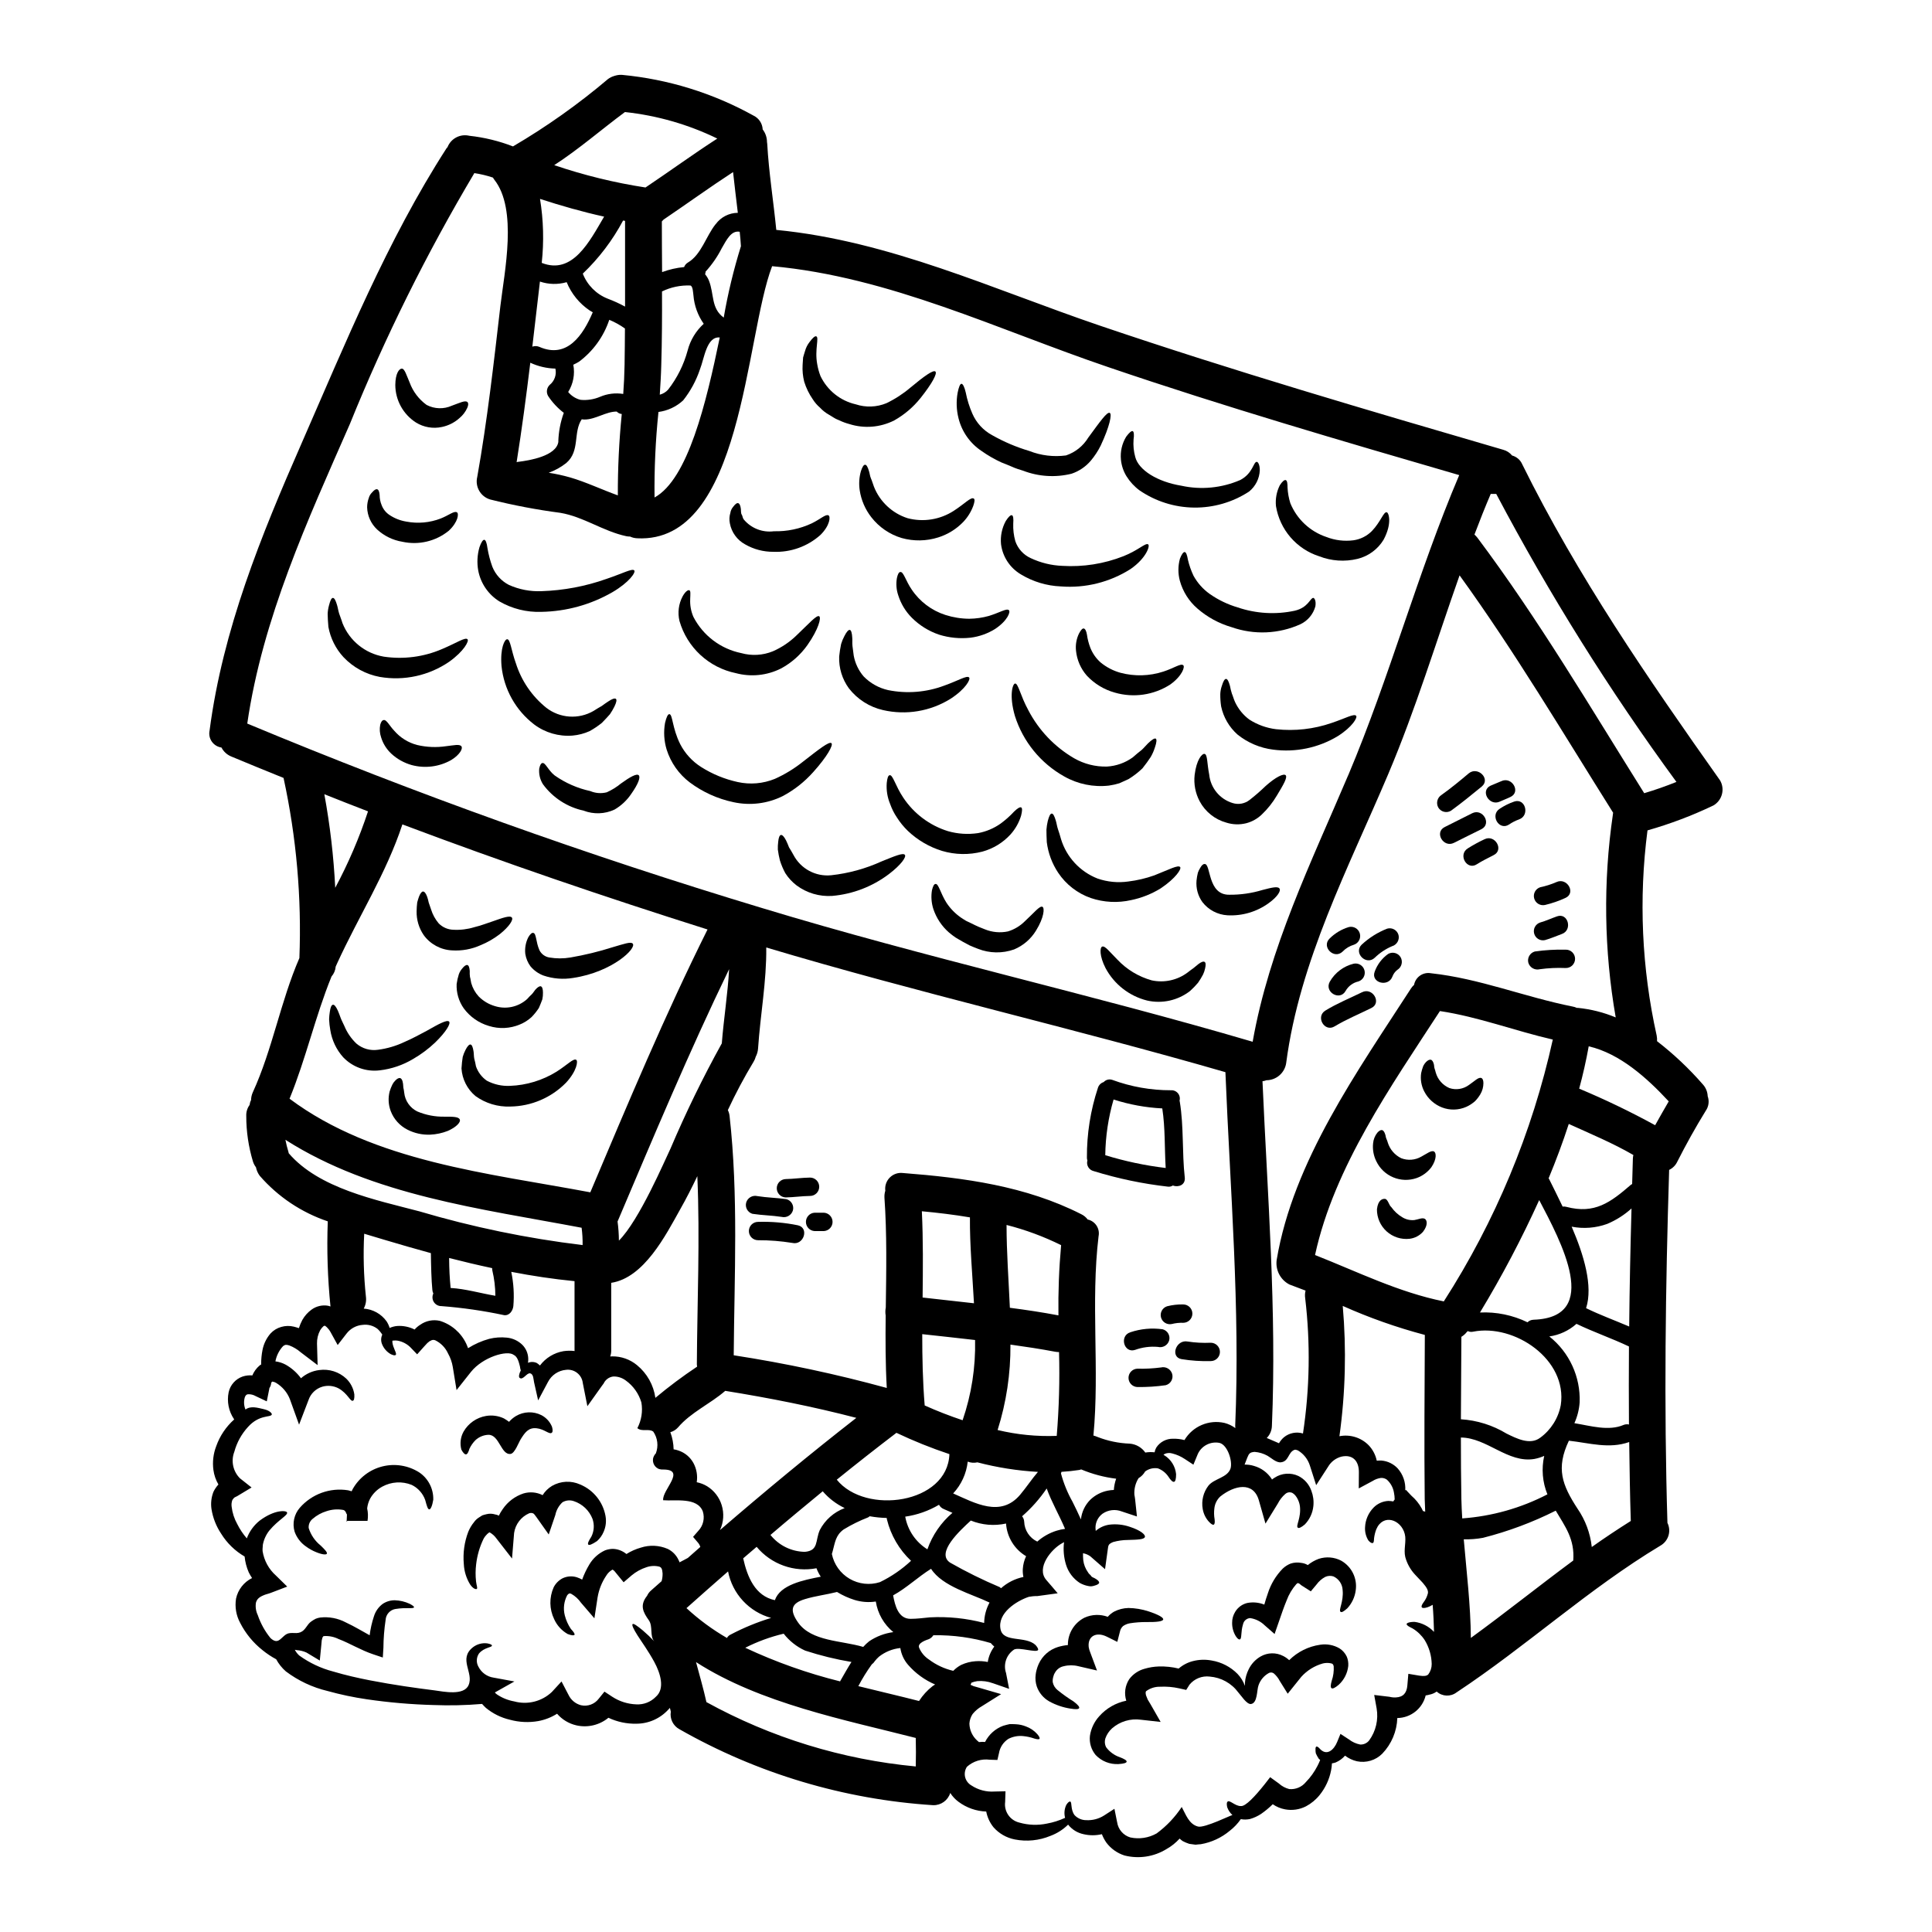 <?xml version="1.0" encoding="UTF-8"?>
<!-- Uploaded to: ICON Repo, www.iconrepo.com, Generator: ICON Repo Mixer Tools -->
<svg fill="#000000" width="800px" height="800px" version="1.1" viewBox="144 144 512 512" xmlns="http://www.w3.org/2000/svg">
 <g>
  <path d="m599.83 350.8c1.352 2.32 0.566 5.297-1.75 6.648-5.629 2.695-11.473 4.906-17.477 6.613-2.356 18.129-1.535 36.527 2.434 54.371 0.094 0.492 0.129 0.992 0.098 1.492 4.418 3.418 8.492 7.262 12.16 11.477 0.773 0.859 1.219 1.961 1.262 3.113 0.465 1.297 0.27 2.734-0.52 3.859-2.723 4.414-5.219 8.918-7.555 13.52-0.445 0.938-1.203 1.691-2.141 2.141-0.973 31.156-1.395 62.352-0.453 93.539 1.078 2.184 0.266 4.828-1.848 6.031-19.094 11.477-35.504 26.652-54.047 38.906-1.578 1.199-3.785 1.105-5.254-0.227-0.031 0-0.031 0-0.062 0.035-0.562 0.395-1.203 0.664-1.883 0.785-0.316 0.098-0.641 0.164-0.973 0.199-0.84 3.484-3.938 5.953-7.519 5.996-0.117 3.535-1.539 6.898-3.988 9.449-1.754 1.762-4.281 2.516-6.715 2.008-1.145-0.266-2.219-0.773-3.148-1.488-0.684 0.785-1.539 1.402-2.496 1.812-0.316 0.105-0.641 0.184-0.973 0.227-0.035 0.621-0.109 1.238-0.227 1.848-0.461 2.387-1.496 4.621-3.016 6.519-0.992 1.242-2.227 2.266-3.629 3.016-1.707 0.875-3.66 1.16-5.547 0.809-1.176-0.215-2.293-0.68-3.273-1.359-0.949 0.941-1.98 1.797-3.082 2.562-0.906 0.598-1.902 1.059-2.949 1.359-0.801 0.172-1.625 0.184-2.43 0.031-0.812 1.168-1.793 2.207-2.918 3.078-2.203 1.848-4.856 3.078-7.688 3.566-0.453 0.035-0.938 0.066-1.395 0.129-0.551-0.062-1.102-0.129-1.652-0.223-0.59-0.188-1.164-0.43-1.715-0.715-0.305-0.199-0.586-0.426-0.848-0.68-1.008 1.113-2.188 2.055-3.5 2.789-3.324 2.043-7.34 2.648-11.121 1.684-1.914-0.609-3.59-1.801-4.797-3.406-0.484-0.695-0.879-1.445-1.184-2.234-1.598 0.375-3.262 0.375-4.863 0-1.617-0.34-3.062-1.234-4.086-2.531-1.34 1.316-2.941 2.332-4.699 2.984-2.988 1.238-6.273 1.566-9.445 0.941-2.191-0.43-4.176-1.57-5.644-3.246-0.965-1.207-1.621-2.629-1.914-4.148-2.66-0.094-5.227-1-7.359-2.594-0.863-0.637-1.598-1.43-2.172-2.332-0.609 1.965-2.449 3.289-4.508 3.242-23.664-1.508-46.676-8.395-67.273-20.137-1.672-0.902-2.582-2.766-2.273-4.637-0.062-0.355-0.16-0.68-0.262-1.035h0.004c-0.094 0.16-0.211 0.305-0.355 0.422-2.172 2.406-5.258 3.785-8.496 3.793-2.566 0.059-5.106-0.48-7.426-1.574-2.367 1.949-5.504 2.691-8.492 2.012-1.992-0.457-3.785-1.535-5.117-3.082-1.516 0.957-3.199 1.613-4.961 1.945-2.512 0.441-5.09 0.32-7.551-0.355-2.336-0.543-4.512-1.621-6.359-3.148-0.324-0.293-0.648-0.648-1.004-1.039-4.277 0.363-8.578 0.461-12.871 0.293-5.914-0.156-11.816-0.668-17.672-1.523-3.523-0.512-7.008-1.25-10.438-2.203-3.992-0.953-7.742-2.719-11.02-5.191-1.039-0.906-1.906-1.996-2.562-3.211-1.273-0.684-2.477-1.484-3.598-2.394-2.477-1.953-4.504-4.422-5.938-7.231-1.074-1.969-1.461-4.238-1.102-6.453 0.508-2.367 2.074-4.375 4.246-5.445-0.32-0.48-0.613-0.98-0.871-1.492-0.59-1.34-0.961-2.762-1.102-4.215-2.547-1.477-4.684-3.559-6.227-6.062-1.316-1.973-2.191-4.207-2.559-6.551-0.219-1.52-0.039-3.074 0.516-4.508 0.34-0.715 0.789-1.379 1.328-1.965-0.695-1.188-1.145-2.496-1.328-3.859-0.285-2.129-0.027-4.293 0.746-6.297 0.965-2.727 2.606-5.164 4.766-7.086l-0.078-0.117c-1.395-2.078-1.898-4.633-1.395-7.086 0.426-1.941 1.836-3.523 3.719-4.172 0.824-0.266 1.695-0.367 2.562-0.289 0.414-1 1.059-1.891 1.879-2.594 0.148-0.129 0.312-0.238 0.484-0.328 0-0.062-0.031-0.094-0.031-0.16 0.004-1.23 0.121-2.457 0.359-3.664 0.316-1.621 1.051-3.133 2.137-4.379 0.766-0.828 1.75-1.43 2.84-1.73 1.09-0.316 2.238-0.34 3.34-0.066 0.457 0.098 0.91 0.262 1.332 0.395l-0.004-0.004c0.234-0.75 0.539-1.477 0.91-2.172 0.613-1.086 1.453-2.027 2.465-2.754 1.262-0.914 2.844-1.277 4.375-1.004 0.227 0.062 0.422 0.125 0.648 0.191l-0.035-0.031h0.004c-0.758-7.484-0.996-15.016-0.715-22.531-6.973-2.348-13.199-6.512-18.027-12.066-0.5-0.672-0.84-1.445-1.004-2.266-0.344-0.449-0.609-0.953-0.785-1.492-1.191-3.934-1.793-8.02-1.785-12.125-0.043-1.035 0.266-2.051 0.875-2.887 0.055-0.453 0.188-0.895 0.395-1.301 0.012-0.703 0.168-1.398 0.457-2.043 5.25-11.477 7.324-24.008 12.352-35.598v0.004c0.621-16-0.785-32.016-4.184-47.664v-0.066c-4.637-1.879-9.27-3.758-13.906-5.703-1.105-0.461-2.016-1.297-2.562-2.359-1.031-0.148-1.957-0.719-2.555-1.57-0.598-0.855-0.812-1.918-0.594-2.938 3.5-26.766 13.617-51.562 24.402-76.16 11.605-26.52 22.664-53.723 38.387-78.137v-0.004c0.078-0.105 0.164-0.203 0.262-0.289 0.906-2.309 3.367-3.598 5.781-3.027 3.965 0.43 7.856 1.379 11.574 2.82 8.898-5.219 17.324-11.195 25.191-17.863 0.48-0.348 1.012-0.613 1.574-0.789 0.059 0 0.117-0.023 0.16-0.062 0.062 0 0.129 0 0.16-0.035h0.004c0.582-0.176 1.191-0.246 1.797-0.211 12.238 1.156 24.105 4.832 34.855 10.797 1.422 0.684 2.356 2.09 2.43 3.664 0.738 0.957 1.137 2.133 1.141 3.34 0.035 0.148 0.055 0.301 0.062 0.457 0.422 7.621 1.652 15.203 2.402 22.828 30.086 2.918 57.418 15.742 85.805 25.387 35.34 11.996 71.039 22.434 106.83 32.879h-0.004c0.93 0.246 1.754 0.777 2.363 1.523 1.207 0.324 2.199 1.184 2.691 2.332 14.641 29.641 33.352 56.809 52.414 83.754zm-17.199 91.395c1.168-2.098 2.367-4.207 3.598-6.32-5.738-6.191-12.934-12.68-21.203-14.59-0.68 3.762-1.523 7.523-2.527 11.219 6.875 2.875 13.598 6.113 20.133 9.691zm-2.887-87.992c2.918-0.875 5.707-1.852 8.527-2.984-17.758-24.242-33.719-49.754-47.754-76.324h-1.461c-1.523 3.566-2.953 7.168-4.309 10.766h-0.004c0.285 0.262 0.551 0.543 0.789 0.844 16.184 21.594 29.867 44.844 44.199 67.699zm-3.016 96.824h0.004c0.008-0.316 0.051-0.633 0.129-0.938-5.481-3.176-11.348-5.609-17.121-8.234-1.574 4.863-3.371 9.664-5.348 14.43 0.031 0.062 0.098 0.094 0.129 0.16 1.039 2.106 2.301 4.606 3.598 7.324 0.336-0.059 0.68-0.035 1.008 0.066 7.477 1.969 11.672-1.18 17.086-5.867 0.129-0.098 0.227-0.098 0.324-0.191 0.047-2.223 0.113-4.457 0.191-6.731zm-0.973 44.477c0.094-10.406 0.324-20.859 0.613-31.258l0.004 0.004c-1.895 1.715-4.066 3.094-6.418 4.086-3.023 1.102-6.289 1.359-9.449 0.742 3.242 7.523 5.707 15.742 3.824 21.598 3.738 1.824 7.617 3.234 11.414 4.859zm0.422 51.562c-0.227-6.969-0.328-13.941-0.422-20.91-5.352 1.883-10.473 0.262-15.984-0.355-3.473 7.324-1.82 11.703 2.297 18.027h0.004c2.074 3.019 3.367 6.504 3.766 10.148 3.356-2.387 6.824-4.684 10.328-6.894zm-0.488-25.586c-0.031-6.906-0.062-13.777 0-20.652-4.57-2.172-9.336-3.793-13.91-6l0.004 0.004c-2.016 1.801-4.519 2.961-7.195 3.34 5.305 4.215 8.289 10.703 8.035 17.473-0.137 1.906-0.609 3.769-1.391 5.512 4.328 0.711 9.082 2.172 13.066 0.453 0.438-0.172 0.918-0.207 1.379-0.105zm-4.262-161.62c0.031-0.16 0.031-0.324 0.066-0.484-13.297-21.141-26.035-42.637-40.691-62.902-6.227 17.637-11.645 35.535-18.938 52.742-10.535 24.836-23.441 49.383-27.008 76.453h0.004c-0.359 2.629-2.598 4.594-5.25 4.606-0.332 0.137-0.684 0.223-1.039 0.262 1.332 30.445 3.793 60.824 2.496 91.336-0.031 1.203-0.516 2.348-1.363 3.207 0.848 0.359 1.883 0.812 3.242 1.395v-0.004c0.344-0.59 0.781-1.125 1.301-1.574 1.41-1.16 3.309-1.539 5.055-1.008 1.801-11.871 1.996-23.93 0.586-35.855-0.102-0.672-0.07-1.355 0.098-2.012-1.43-0.551-2.856-1.102-4.281-1.621-2.391-1.238-3.742-3.852-3.371-6.519 4.375-26.164 21.496-50.125 35.598-71.941 0.227-0.348 0.5-0.664 0.809-0.941 0.387-2.086 2.391-3.465 4.477-3.082 12.902 1.395 24.836 6.297 37.516 8.82 0.391 0.066 0.773 0.184 1.133 0.355h0.262-0.004c3.461 0.344 6.848 1.195 10.055 2.531-3.102-17.766-3.356-35.914-0.75-53.762zm-10.504 197.71c0.453-5.672-2.172-9.055-4.637-13.23-6.148 3.094-12.613 5.504-19.285 7.199-1.68 0.309-3.383 0.441-5.09 0.395 0.742 8.688 1.816 17.477 1.879 26.133 9.172-6.668 18.02-13.766 27.133-20.508zm-3.305-41.176c1.848-12.094-12.258-21.648-23.223-19.488-0.48 0.117-0.988 0.059-1.43-0.16-0.059 0.09-0.133 0.168-0.223 0.223-0.402 0.523-0.898 0.965-1.461 1.301-0.031 7.293-0.098 14.562-0.129 21.852h-0.004c4.281 0.266 8.434 1.57 12.098 3.793 2.594 1.262 6.191 3.148 8.914 1.102v0.004c2.852-2.082 4.801-5.168 5.457-8.637zm-3.543 23.617c-1.312-3.231-1.605-6.785-0.844-10.184-0.828 0.367-1.699 0.641-2.594 0.809-7.004 1.199-12.594-5.641-19.488-5.676 0 5.414 0.031 10.863 0.129 16.281 0.031 1.715 0.129 3.438 0.227 5.152h0.004c7.879-0.566 15.562-2.738 22.574-6.375zm-3.695-46.27c18.219-0.582 7.231-20.816 1.523-31.707-4.637 10.234-9.875 20.184-15.695 29.793 4.352-0.199 8.68 0.695 12.598 2.594 0.418-0.422 0.984-0.664 1.582-0.672zm-23.758-4.856c13.648-21.242 23.43-44.734 28.887-69.387-10.016-2.301-19.742-6.031-29.914-7.555-12.852 19.781-28.027 41.277-33.098 64.652 11.266 4.441 22.195 9.891 34.125 12.289zm-2.594 87.578c-0.066-2.402-0.16-4.766-0.359-7.168v-0.004c-0.43 0.266-0.887 0.484-1.363 0.652-0.844 0.262-1.363 0.262-1.523 0-0.16-0.262 0.031-0.711 0.488-1.332 0.539-0.699 0.922-1.504 1.137-2.363 0.129-0.746-0.262-1.492-1.363-2.789-0.648-0.68-1.332-1.395-2.012-2.137-1.25-1.328-2.148-2.945-2.625-4.703-0.484-2.012 0.359-4.215-0.129-6.094-0.973-3.859-5.769-5.484-7.555-1.23-0.289 0.758-0.484 1.551-0.582 2.359-0.035 0.68-0.066 1.18-0.328 1.262-0.262 0.082-0.648-0.062-1.18-0.68-0.648-1.047-0.957-2.269-0.879-3.496 0.082-1.965 0.895-3.828 2.273-5.227 1.031-1.047 2.418-1.672 3.887-1.75 0.445 0.012 0.891 0.055 1.332 0.129 0.102-0.184 0.219-0.355 0.359-0.516-0.008-0.621-0.074-1.238-0.199-1.848-0.223-1.316-0.883-2.516-1.875-3.406-0.457-0.328-1.016-0.488-1.578-0.453-0.781 0.109-1.535 0.387-2.203 0.812l-3.664 1.969 0.031-4.328c0-3.016-1.684-4.703-4.539-4.117v-0.004c-1.531 0.375-2.84 1.355-3.633 2.723l-3.148 4.863-1.684-5.25c-0.535-1.66-1.652-3.066-3.148-3.957-0.551-0.195-0.711-0.262-1.07-0.098-1.555 0.742-1.363 2.984-3.406 3.242-1.23 0.191-2.691-1.23-3.566-1.719-1.055-0.59-2.227-0.945-3.434-1.039-1.23 0.098-1.492 0.395-1.945 1.527l-0.715 1.848v-0.004c0.855-0.02 1.711 0.102 2.527 0.359 1.891 0.539 3.523 1.734 4.606 3.371 0.055 0.07 0.098 0.145 0.133 0.227 0.211-0.18 0.438-0.34 0.68-0.484 1.883-1.242 4.277-1.418 6.32-0.457 1.613 0.816 2.848 2.227 3.438 3.938 0.488 1.289 0.668 2.68 0.52 4.055-0.191 1.828-0.988 3.539-2.273 4.859-0.973 0.812-1.574 1.07-1.848 0.844-0.617-0.453 0.941-2.594 0.551-5.738-0.195-1.457-1.18-3.336-2.363-3.598h0.004c-0.547-0.125-1.117 0.035-1.523 0.418-0.812 0.711-1.48 1.57-1.965 2.531l-3.273 5.316-1.75-6.16c-1.461-5.117-6.519-3.992-10.215-1.039l-0.004 0.004c-0.887 0.824-1.445 1.941-1.574 3.148-0.125 0.957-0.105 1.934 0.062 2.883 0.098 0.812 0.031 1.301-0.223 1.43-0.254 0.129-0.68-0.129-1.23-0.715h-0.004c-0.883-0.945-1.469-2.129-1.688-3.406-0.398-2.195 0.156-4.457 1.523-6.223 1.527-1.883 4.996-2.074 5.836-4.508 0.617-1.945-0.789-6.297-2.918-6.809h0.004c-2.356-0.461-4.727 0.742-5.738 2.918l-1.18 2.856-2.246-1.48c-1.02-0.688-2.148-1.191-3.344-1.492-0.672-0.207-1.398-0.164-2.039 0.129-0.129 0.066-0.191 0.195-0.293 0.262 0.062 0.066 0.16 0.066 0.227 0.098 1.758 1.086 2.906 2.934 3.109 4.988 0 1.301-0.191 1.969-0.551 2.043s-0.906-0.453-1.457-1.328l0.004 0.004c-0.676-1.023-1.652-1.805-2.793-2.242-1.199-0.207-2.43 0.086-3.402 0.812-0.418 0.738-1.02 1.352-1.75 1.781-0.82 1.309-1.207 2.84-1.105 4.379 0.098 0.422 0.129 0.812 0.195 1.23l0.484 4.543-4.019-1.332h0.004c-1.691-0.66-3.598-0.441-5.09 0.586-1.184 0.871-1.883 2.254-1.883 3.727 0.004 0.281 0.023 0.566 0.062 0.844 1.004-0.883 2.246-1.457 3.57-1.652 1.859-0.234 3.742-0.035 5.512 0.582 2.785 0.906 4.117 2.043 3.957 2.656-0.16 0.68-1.914 0.746-4.477 0.812-1.34 0.004-2.668 0.191-3.957 0.551-1.262 0.551-1.262 0.789-1.426 2.074l-0.711 5.117-3.894-3.406c-0.531-0.383-1.137-0.652-1.781-0.785-0.055-0.016-0.105-0.023-0.16-0.031-0.012 0.605 0.008 1.211 0.062 1.812 0.137 1.172 0.574 2.289 1.266 3.246 0.254 0.488 0.551 0.551 0.809 0.941 0.195 0.395 0.812 0.488 1.105 0.711 0.711 0.395 1.066 0.789 1.035 1.102-0.031 0.316-0.52 0.586-1.297 0.789-0.488 0.172-1.016 0.207-1.527 0.098-0.82-0.145-1.609-0.43-2.332-0.844-1.738-1.137-3.023-2.848-3.629-4.832-0.59-1.934-0.766-3.965-0.52-5.969-0.16 0.098-0.359 0.195-0.52 0.297-2.887 1.574-6.902 6.516-4.215 9.695 0.035 0 3.051 3.566 3.051 3.566l-5.414 0.742h-0.004c-0.75-0.016-1.5 0.051-2.234 0.195-3.211 1.066-8.43 4.309-7.477 8.66 0.789 3.543 6.551 1.621 9.238 4.086 0.586 0.648 0.812 1.133 0.68 1.363-0.484 0.742-4.992-0.789-6.297-0.16l-0.004-0.004c-2.07 1.344-2.965 3.922-2.172 6.258 0 0.031 0.812 4.18 0.812 4.18l-4.309-1.492-0.004 0.004c-1.312-0.488-2.719-0.676-4.117-0.555-0.539 0.07-1.07 0.215-1.574 0.422-0.043 0.195-0.121 0.383-0.227 0.551 0.262 0.098 0.551 0.227 0.812 0.359l1.395 0.395 5.902 1.715-5.059 3.18c-0.961 0.535-1.809 1.25-2.5 2.106-0.492 0.746-0.781 1.605-0.844 2.496 0.027 1.723 0.77 3.352 2.043 4.508 0.16 0.164 0.328 0.262 0.488 0.422 0.289-0.039 0.582-0.059 0.875-0.062 0.262 0 0.52 0.031 0.746 0.031 0.996-1.977 2.695-3.504 4.766-4.281 0.617-0.195 1.199-0.328 1.75-0.453 0.586 0 1.102 0 1.621 0.031v0.004c0.926 0.039 1.836 0.238 2.691 0.582 1.16 0.418 2.199 1.121 3.016 2.043 0.52 0.613 0.711 1.039 0.582 1.23-0.129 0.191-0.582 0.16-1.363-0.062h0.004c-0.945-0.332-1.922-0.551-2.918-0.648-1.352-0.148-2.719 0.098-3.938 0.711-1.34 0.848-2.262 2.227-2.523 3.793l-0.422 1.816-2.012-0.062c-2.199-0.297-4.418 0.391-6.066 1.875-0.527 0.805-0.699 1.789-0.477 2.723 0.227 0.934 0.824 1.73 1.656 2.207 1.816 1.207 3.984 1.777 6.16 1.621l2.887-0.062-0.094 2.82c-0.34 2.531 1.301 4.906 3.789 5.481 2.363 0.676 4.856 0.766 7.262 0.262 1.672-0.301 3.297-0.812 4.832-1.527-0.301-1.148-0.188-2.367 0.324-3.438 0.422-0.648 0.789-0.941 1.008-0.875 0.582 0.062 0.031 2.074 1.18 3.598 0.809 0.855 1.938 1.34 3.113 1.332 1.656 0.086 3.301-0.344 4.699-1.234l2.754-1.781 0.711 3.543h0.004c0.273 1.918 1.641 3.504 3.5 4.051 2.375 0.508 4.856 0.129 6.969-1.066 2.617-1.926 4.867-4.297 6.648-7.008 1.07 1.914 1.883 4.574 4.328 5.188 1.715 0.457 8.977-3.148 9.109-3.047-0.633-0.574-1.113-1.301-1.391-2.109-0.16-0.789-0.129-1.297 0.129-1.457 0.52-0.52 2.043 1.262 3.543 1.18 1.18 0.098 3.598-2.43 6.258-5.769l1.461-1.883 2.336 1.688-0.004 0.004c0.777 0.699 1.711 1.199 2.723 1.457 1.672 0.156 3.312-0.523 4.379-1.816 1.25-1.277 2.297-2.738 3.109-4.328 0.266-0.512 0.508-1.039 0.715-1.574-0.098-0.098-0.262-0.195-0.359-0.293h0.004c-0.305-0.453-0.566-0.93-0.789-1.426-0.07-0.309-0.102-0.625-0.094-0.941-0.035-0.516 0.062-0.812 0.223-0.875s0.457 0.062 0.812 0.453c1.945 2.269 3.894 0.328 4.703-1.684l0.875-2.141 2.234 1.461v-0.004c0.875 0.684 1.895 1.152 2.984 1.363 0.934 0.051 1.832-0.363 2.398-1.102 1.77-2.441 2.481-5.492 1.969-8.465l-0.645-3.566 4.051 0.484c0.559 0.148 1.141 0.203 1.719 0.168 1.969-0.098 2.856-1.234 3.016-3.18l0.262-3.078 2.887 0.484c1.297 0.195 1.969 0.098 2.402-0.324h-0.004c0.594-0.793 0.914-1.762 0.906-2.754-0.047-2.234-0.684-4.418-1.848-6.328-0.816-1.25-1.902-2.301-3.18-3.078-0.973-0.488-1.617-0.812-1.617-1.18 0-0.262 0.676-0.582 2.106-0.582 1.973 0.258 3.793 1.195 5.148 2.652zm-2.336-31.844c-0.031-1.133-0.098-2.234-0.129-3.371-0.16-14.492-0.031-28.988 0.031-43.48-7.445-1.973-14.723-4.539-21.754-7.684 1.004 11.508 0.711 23.09-0.879 34.531 2.824-0.555 5.734 0.344 7.75 2.394 1.082 1.137 1.824 2.551 2.141 4.086 0.422-0.039 0.844-0.051 1.266-0.031 1.633 0.141 3.156 0.879 4.277 2.074 1.426 1.598 2.148 3.703 2.012 5.84l0.16-0.16 1.461 1.555v-0.004c1.117 0.961 2.051 2.113 2.754 3.406 0.121 0.223 0.23 0.449 0.328 0.68 0.203 0.027 0.398 0.078 0.582 0.164zm-20.395-195.18c11.02-26.066 18.32-53.461 29.41-79.531-31.125-9.055-62.219-18.125-92.957-28.598-29.246-9.918-58.035-23.957-89.133-26.766-7.195 18.738-7.812 73.535-35.758 72.109v-0.004c-0.652-0.023-1.293-0.176-1.883-0.453-0.336 0-0.676-0.031-1.008-0.098-6.191-1.332-11.312-5.156-17.477-6.191h0.004c-6.269-0.82-12.48-2.004-18.613-3.543-2.551-0.773-4.047-3.41-3.402-5.996 2.66-14.914 4.375-30.215 6.129-45.297 1.07-9.078 4.606-25.613-1.621-33.457-0.129-0.16-0.223-0.355-0.355-0.551-1.605-0.539-3.254-0.938-4.93-1.18-12.656 21.285-23.68 43.5-32.973 66.457-11.219 25.582-23.148 51.496-27.203 79.414 44.625 18.613 90.176 34.934 136.46 48.898 42.992 13.066 86.926 22.762 129.98 35.426 4.406-24.926 15.465-47.426 25.32-70.641zm-29.957 172.43c1.332-31.324-1.332-62.512-2.594-93.734-40.363-11.676-81.383-20.98-121.68-33.043 0.098 8.98-1.574 17.836-2.172 26.766-0.051 0.758-0.262 1.5-0.613 2.172-0.125 0.48-0.324 0.941-0.586 1.363-2.5 4.141-4.769 8.41-6.809 12.797 0.238 0.477 0.391 0.992 0.453 1.52 2.363 21.109 1.262 42.281 1.102 63.453 13.676 2.109 27.219 5 40.562 8.66-0.359-6.387-0.359-12.773-0.293-19.191-0.117-0.711-0.109-1.438 0.031-2.141 0.129-9.727 0.324-19.457-0.359-29.148l0.004-0.004c-0.031-0.602 0.047-1.207 0.227-1.781-0.164-1.277 0.266-2.562 1.172-3.481 0.906-0.918 2.184-1.367 3.465-1.219 16.309 1.262 32.586 3.438 47.305 10.926 0.668 0.32 1.246 0.801 1.688 1.395 2.016 0.441 3.301 2.422 2.887 4.441-2.109 17.57 0.293 35.242-1.363 52.812 0.387 0.105 0.766 0.234 1.133 0.395 2.715 1.055 5.586 1.645 8.496 1.754 1.656 0.133 3.168 1 4.121 2.359 0.812-0.133 1.641-0.156 2.461-0.062 0.074-0.445 0.227-0.875 0.453-1.262 0.973-1.484 2.637-2.363 4.41-2.336 1.027-0.027 2.055 0.09 3.051 0.355 2.18-3.66 6.473-5.492 10.625-4.539 1.031 0.266 2 0.727 2.856 1.363 0.004-0.203-0.027-0.398-0.027-0.59zm-32.16 16.988-0.004-0.004c0.07-1.016 0.277-2.019 0.617-2.981-3.191-0.391-6.312-1.219-9.273-2.465-0.188 0.074-0.383 0.129-0.582 0.16-1.492 0.227-3.047 0.395-4.637 0.488-0.031 0.129-0.098 0.262-0.129 0.422h-0.004c0.699 2.609 1.723 5.125 3.047 7.477 0.789 1.574 1.527 3.113 2.238 4.699h0.004c0.203-1.957 1.07-3.789 2.461-5.188 1.281-1.238 2.891-2.078 4.637-2.426 0.535-0.109 1.078-0.172 1.621-0.188zm-15.172 10.793c0.73-0.227 1.48-0.387 2.238-0.484-1.492-3.57-3.566-7.086-4.863-10.703v0.004c-1.844 2.723-4.035 5.195-6.516 7.359 0.332 0.406 0.523 0.906 0.551 1.43 0.078 2.269 1.414 4.309 3.469 5.281 1.484-1.312 3.231-2.297 5.121-2.887zm0.035-25.129v0.004c0.609-7.387 0.816-14.801 0.613-22.207-0.359-0.004-0.715-0.035-1.07-0.102-3.938-0.746-7.844-1.332-11.809-1.883v0.004c0.062 7.676-1.086 15.312-3.402 22.633 5.125 1.23 10.395 1.754 15.66 1.555zm0.453-31.938v0.004c-0.086-6.211 0.152-12.422 0.711-18.609-4.617-2.289-9.465-4.082-14.461-5.352 0 7.231 0.551 14.59 0.879 21.949 4.301 0.555 8.586 1.199 12.863 2.012zm-10.156 47.547c1.715-2.043 3.078-4.148 4.723-6.062h0.004c-5.422-0.309-10.797-1.156-16.051-2.531-0.852 0.199-1.746 0.129-2.559-0.191-0.344 3.152-1.695 6.109-3.859 8.43 5.762 2.547 12.586 6.441 17.742 0.355zm0.711 19.648h0.004c0.074-1.168 0.371-2.312 0.871-3.371-3.09-1.832-5.078-5.07-5.316-8.656-3.121 0.684-6.375 0.41-9.336-0.789-2.856 2.629-9.371 8.594-5.481 11.156 4.246 2.418 8.633 4.586 13.133 6.484 0.125 0.09 0.246 0.188 0.359 0.293 1.68-1.5 3.727-2.527 5.93-2.984-0.152-0.703-0.207-1.426-0.16-2.144zm-7.555 20.59h0.004c-0.34-0.289-0.652-0.602-0.941-0.941-4.871-1.445-9.93-2.144-15.012-2.074-0.07 0.027-0.148 0.035-0.227 0.031-0.277 0.453-0.691 0.805-1.18 1.008-0.742 0.254-2.981 1.004-2.594 2.203 0.535 1.316 1.465 2.438 2.66 3.207 1.906 1.434 4.094 2.449 6.418 2.984 0.617-0.633 1.324-1.164 2.106-1.574 1.195-0.555 2.481-0.883 3.797-0.973 1.082-0.082 2.176-0.016 3.242 0.199 0.23-1.484 0.828-2.887 1.73-4.082zm-2.691-6.258h0.004c0.035-1.895 0.523-3.75 1.426-5.414-4.668-2.269-12.48-4.25-15.496-8.949-3.473 2.172-6.582 5.156-10.051 7.039 0.488 2.688 1.363 6.191 4.574 6.223 1.715 0 3.438-0.227 5.156-0.395h-0.004c4.848-0.254 9.703 0.246 14.395 1.484zm-16.305-86.254c4.539 0.516 9.078 1.004 13.613 1.523-0.422-7.719-1.133-15.434-1.07-22.762-4.211-0.711-8.492-1.23-12.742-1.621 0.363 7.617 0.285 15.238 0.199 22.859zm10.602 32.52c2.348-6.836 3.465-14.031 3.305-21.258-4.668-0.551-9.336-1.035-14.004-1.555 0 6.297 0.129 12.594 0.648 18.895 3.281 1.473 6.637 2.781 10.051 3.918zm-2.691 24.543c-0.742-0.324-1.523-0.676-2.297-1.004l-0.004-0.004c-0.543-0.215-0.992-0.617-1.266-1.133-2.75 1.625-5.789 2.695-8.949 3.148 0.641 3.59 2.773 6.738 5.871 8.66 1.32-3.754 3.613-7.094 6.644-9.672zm-5.25 45.914v-0.004c0.207-0.152 0.422-0.293 0.648-0.422-2.754-1.176-5.203-2.961-7.168-5.223-1.09-1.254-1.797-2.797-2.043-4.441-2.07 0.215-4.039 1.012-5.672 2.305-0.402 0.359-0.77 0.758-1.102 1.18-0.203 0.336-0.469 0.621-0.789 0.848-1.324 1.836-2.516 3.762-3.566 5.769 5.512 1.363 10.957 2.625 16.082 3.938h0.004c0.969-1.512 2.188-2.848 3.606-3.953zm-4.477 21.301c0.066-2.5 0.066-5.027 0-7.559-18.738-4.797-41.211-9.145-58.23-20.102 0.941 3.543 1.969 7.039 2.754 10.605v-0.004c17.129 9.426 36.012 15.23 55.477 17.055zm8.918-82.773v-0.004c-4.789-1.594-9.477-3.481-14.039-5.644-5.316 4.055-10.586 8.195-15.809 12.418 7.606 9.434 29.391 6.387 29.848-6.773zm-10.168 28.27c-3.144-2.957-5.363-6.766-6.387-10.961-0.035-0.129-0.059-0.262-0.062-0.395-1.512-0.035-3.019-0.188-4.508-0.453-0.125 0.105-0.254 0.203-0.395 0.289-2.262 0.875-4.445 1.949-6.516 3.215-2.106 1.523-2.266 3.406-2.887 5.707-0.062 0.293-0.16 0.516-0.227 0.789v-0.004c0.562 2.762 2.273 5.152 4.707 6.578 2.43 1.422 5.356 1.742 8.035 0.883 3.016-1.461 5.789-3.367 8.238-5.648zm-4.699 18.895v-0.004c-2.492-2.035-4.141-4.922-4.637-8.102-1.887 0.285-3.816 0.141-5.644-0.422-1.625-0.512-3.184-1.219-4.637-2.109-2.785 0.711-5.672 1.039-8.461 1.883-3.695 1.102-4.18 2.887-1.848 6.223 3.566 5.027 11.414 4.723 17.246 6.453h0.004c0.484-0.539 1.008-1.039 1.574-1.492 1.91-1.289 4.094-2.117 6.379-2.426zm-14.008 12.871c0.973-1.684 1.883-3.336 2.918-4.961-4.168-0.695-8.273-1.703-12.289-3.016-2.223-1.012-4.168-2.547-5.672-4.477-3.527 0.836-6.949 2.086-10.184 3.727 8.078 3.785 16.504 6.773 25.16 8.922 0.02-0.062-0.016-0.125 0.051-0.191zm1.102-45.75c-2.219-1.062-4.195-2.574-5.801-4.441-4.637 3.824-9.273 7.652-13.848 11.57 2.215 2.781 5.559 4.422 9.113 4.477 3.695-0.324 2.723-2.949 3.957-5.769 1.395-2.68 3.734-4.75 6.562-5.809zm-6.32 18.188c-0.461-0.699-0.844-1.449-1.137-2.234-2.91 0.555-5.914 0.32-8.703-0.68-2.785-0.996-5.258-2.723-7.152-4.996-1.18 1.008-2.363 2.012-3.566 3.051 1.102 4.961 3.176 9.984 8.398 11.086 1.41-4.078 7.441-5.309 12.145-6.219zm9.445-42.082c-11.445-2.984-23.055-5.281-34.758-7.164-3.988 3.469-9.109 5.672-12.547 9.727v-0.004c-0.535 0.598-1.234 1.027-2.008 1.234 0 0.031 0 0.066 0.031 0.066 0.527 1.434 0.812 2.945 0.844 4.473 0.441 0.062 0.879 0.172 1.297 0.324 1.688 0.566 3.102 1.746 3.957 3.309 0.836 1.555 1.145 3.34 0.871 5.086 0.977 0.195 1.91 0.555 2.758 1.07 1.848 1.145 3.219 2.918 3.856 4.996 0.68 2.184 0.52 4.543-0.453 6.613 11.809-10.176 23.805-20.125 36.125-29.727zm-22.602 53.012 0.004-0.004c-2.863-0.781-5.449-2.352-7.469-4.531-2.016-2.176-3.383-4.875-3.945-7.789-3.695 3.242-7.359 6.449-11.02 9.727h-0.004c3.273 3.027 6.875 5.68 10.734 7.91 0.215-0.402 0.555-0.719 0.973-0.902 3.422-1.801 7.004-3.277 10.703-4.406zm-8-363.52c-0.066-1.262-0.191-2.559-0.324-3.824-2.238-0.422-3.441 2.078-4.766 4.375-1.141 2.25-2.582 4.332-4.281 6.195 0.004 0.234-0.039 0.469-0.129 0.684 0.418 0.492 0.762 1.051 1.008 1.652 1.457 3.664 0.52 7.359 3.938 9.84h-0.004c1.105-6.398 2.629-12.719 4.559-18.922zm-6.691-5.832c1.367-1.879 3.547-2.996 5.871-3.016-0.422-3.602-0.879-7.199-1.262-10.797-6.227 4.051-12.258 8.426-18.418 12.594l-0.004 0.004c-0.141 0.168-0.293 0.332-0.453 0.484 0 4.477 0.035 8.949 0.066 13.426 1.879-0.695 3.84-1.145 5.836-1.332 0.18-0.492 0.523-0.906 0.973-1.18 3.578-2.078 4.848-7.039 7.371-10.184zm1.621 217.13c0.516-6.582 1.574-13.129 1.945-19.715-10.629 21.949-20.039 44.453-29.57 66.887v0.004c0.23 1.676 0.348 3.363 0.359 5.055 5.414-5.379 12.258-21.496 13.68-24.402 4.039-9.504 8.566-18.793 13.566-27.828zm-0.539-187.11c-3.504-0.328-4.086 5.543-5.254 8.461v0.004c-0.996 2.969-2.496 5.742-4.438 8.199-1.812 1.68-4.102 2.754-6.551 3.078-0.785 7.531-1.129 15.098-1.039 22.664 8.852-4.859 13.684-25.008 17.281-42.406zm-5.676 316.25c1.301-1.375 1.754-3.348 1.184-5.152-1.492-3.824-7.328-2.691-10.504-2.953-0.355-2.691 6.258-8.141 0-8.141h-0.422c-0.062-0.031 0 0-0.359-0.062v0.004c-0.148-0.023-0.289-0.07-0.422-0.129l-0.191-0.062-0.07-0.07c-0.125-0.062-0.242-0.141-0.352-0.227-0.484-0.41-0.797-0.988-0.879-1.617-0.027-0.285-0.016-0.57 0.035-0.848 0.086-0.309 0.219-0.605 0.395-0.875 0.191-0.227 0.254-0.324 0.324-0.395v0.004c0.738-1.918 0.484-4.078-0.684-5.773-1.18-0.879-2.984 0.129-4.215-0.91v0.004c1.094-2.094 1.469-4.484 1.07-6.809-0.699-2.359-2.164-4.418-4.168-5.848-0.945-0.703-2.098-1.07-3.273-1.039-1.117 0.133-2.086 0.832-2.559 1.852l-0.457 0.613-3.856 5.414-1.215-6.141c-0.117-1.059-0.652-2.023-1.488-2.684-0.836-0.66-1.898-0.953-2.957-0.82-2.051 0.18-3.863 1.406-4.797 3.242l-2.594 4.859-1.07-4.766c-0.191-0.812-0.125-2.172-1.035-2.398-0.91-0.223-1.914 1.945-2.82 1.18-0.223-0.195-0.223-0.879 0.328-1.969l-0.004 0.004c-0.109-0.348-0.188-0.707-0.227-1.07-0.262-0.973-0.582-2.559-1.652-3.047-1.75-1.332-8.203 0.613-11.316 4.508l-3.824 4.828-0.996-6.109c-0.207-1.262-0.633-2.481-1.262-3.598-0.691-1.527-1.898-2.766-3.406-3.5-0.422-0.168-0.902-0.105-1.266 0.164-0.262 0.031-0.516 0.395-0.789 0.551-0.293 0.293-0.551 0.582-0.812 0.875l-1.914 2.141-1.652-1.719 0.004-0.004c-0.965-1.008-2.227-1.68-3.602-1.91-0.355-0.055-0.715-0.055-1.07 0-0.094-0.031-0.254-0.098-0.254 0.328 0.125 1.617 1.359 3.176 0.875 3.469-0.191 0.191-0.617 0.098-1.262-0.191l-0.004-0.004c-1.039-0.582-1.852-1.496-2.305-2.594-0.367-0.828-0.355-1.777 0.031-2.594-0.352-0.562-0.777-1.078-1.262-1.527-1.109-0.855-2.508-1.238-3.894-1.066-1.711 0.117-3.289 0.969-4.328 2.332l-2.336 3.016-1.914-3.473c-0.551-1.004-1.523-1.816-1.555-1.621-0.031 0.035-0.031-0.062-0.324 0.129h0.004c-0.336 0.301-0.621 0.652-0.848 1.039-0.582 1.09-0.871 2.309-0.84 3.543l0.16 5.707-4.508-3.426c-0.879-0.766-1.891-1.367-2.977-1.785-0.848-0.262-1.102-0.227-1.656 0.16l-0.004 0.004c-1.051 1.129-1.758 2.535-2.039 4.051 0.953 0.121 1.879 0.418 2.723 0.875 1.59 0.898 2.973 2.125 4.051 3.598 1.359-1.195 3.043-1.953 4.836-2.172 2.609-0.363 5.242 0.469 7.164 2.269 1.156 1.117 1.91 2.59 2.141 4.184 0.062 1.066-0.098 1.652-0.422 1.684-0.648 0.227-1.363-1.945-3.731-3.273-1.328-0.707-2.883-0.871-4.332-0.453-1.723 0.516-3.09 1.836-3.66 3.543l-2.5 6.516-2.43-6.742h0.004c-0.711-1.809-2-3.328-3.664-4.332-0.277-0.172-0.586-0.281-0.91-0.32-0.16 0-0.098-0.066-0.129 0-0.125 0.09-0.215 0.215-0.262 0.359-0.035 0.488-0.199 0.957-0.484 1.359v0.094l-0.68 3.406-2.953-1.395c-0.609-0.352-1.309-0.52-2.012-0.488-0.293 0.035-0.582 0.129-0.844 0.746l0.004 0.004c-0.336 1.086-0.277 2.258 0.16 3.305 1.363-1.07 3.309-0.453 4.863-0.098 1.621 0.359 2.234 1.18 2.106 1.43-0.324 0.812-3.305-0.066-6.297 3.273-1.719 1.871-2.965 4.129-3.629 6.582-0.938 2.434-0.352 5.191 1.492 7.035l3.078 2.43-3.824 2.301-0.262 0.129c-0.645 0.227-0.742 0.582-1.004 0.879v0.004c-0.211 0.566-0.277 1.18-0.191 1.781 0.191 1.617 0.695 3.18 1.488 4.602 0.684 1.363 1.531 2.637 2.531 3.793 0.688-1.848 1.863-3.469 3.402-4.699 4.086-3.051 7.133-2.691 7.262-2.172 0.293 0.742-2.301 1.914-4.699 4.797-0.871 1.105-1.465 2.41-1.719 3.797 0 0.16-0.031 0.355-0.031 0.516-0.047 0.375-0.055 0.758-0.031 1.137 0.395 2.504 1.645 4.797 3.543 6.481l2.984 2.922-4.328 1.652c-0.648 0.262-1.43 0.395-2.012 0.68-1.301 0.551-1.719 1.133-1.945 1.914h-0.004c-0.18 1.125-0.012 2.281 0.484 3.309 0.754 2.215 1.895 4.281 3.375 6.094 1.848 1.684 2.527 0.262 3.793-0.746 1.395-1.133 2.688-0.227 4.117-0.789 1.43-0.559 1.684-2.074 2.949-2.918v0.004c0.359-0.258 0.742-0.484 1.137-0.684 0.379-0.152 0.777-0.262 1.18-0.32 2.34-0.258 4.703 0.191 6.777 1.293 2.363 1.102 4.477 2.402 6.32 3.406h0.004c0.211-1.711 0.594-3.394 1.137-5.027 0.402-1.309 1.207-2.453 2.301-3.273 0.957-0.645 2.086-0.984 3.242-0.973 1.359 0.043 2.699 0.363 3.934 0.941 0.789 0.422 1.18 0.711 1.137 0.91-0.066 0.484-2.109 0-4.863 0.453v-0.004c-1.465 0.219-2.578 1.438-2.66 2.918-0.367 2.449-0.562 4.922-0.582 7.394l-0.16 2.559-2.531-0.844c-3.371-1.133-6.062-2.856-9.176-4.051v0.004c-1.195-0.598-2.527-0.871-3.859-0.789-0.359 0.031-0.16 0.16-0.422 0.355-0.031 0.297-0.129 0.426-0.191 0.746l-0.098 1.07-0.422 4.309-3.566-2.137v0.004c-0.789-0.352-1.637-0.562-2.5-0.617l-0.551-0.098v-0.004c0.301 0.578 0.699 1.094 1.184 1.527 2.711 1.961 5.766 3.398 9.004 4.242 3.273 0.977 6.582 1.719 9.758 2.34 6.356 1.23 12.227 2.039 17.121 2.656 2.363 0.324 7.746 1.461 8.977-1.395 1.461-3.273-2.816-6.938 1.18-10.051l0.004-0.004c1.09-0.832 2.465-1.191 3.824-1.004 0.789 0.16 1.18 0.355 1.18 0.551 0.094 0.551-2.043 0.453-3.438 2.141h0.004c-0.707 1.047-0.758 2.406-0.129 3.5 0.793 1.566 2.309 2.648 4.047 2.887l5.481 1.008-5.188 2.918v-0.004c0.16 0.199 0.348 0.371 0.555 0.52 1.379 0.93 2.934 1.555 4.57 1.848 3.535 0.973 7.324 0.027 9.984-2.496l2.562-2.785 1.848 3.543v-0.004c0.641 1.363 1.852 2.375 3.309 2.758 1.77 0.398 3.606-0.273 4.699-1.723l1.523-1.883 2.074 1.363c1.898 1.238 4.094 1.934 6.356 2.012 1.941 0.117 3.836-0.617 5.191-2.012 2.496-2.172 1.18-6.297-0.422-9.238-1.602-2.941-3.375-5.352-4.445-7.039-1.07-1.684-1.555-2.754-1.297-2.984 0.262-0.227 1.18 0.422 2.754 1.719l0.004 0.008c1.059 0.902 2.062 1.867 3.016 2.883-1.297-1.363-0.324-3.988-1.461-5.609-1.523-2.141-2.496-3.957-0.484-6.488v0.004c0.254-0.562 0.629-1.062 1.102-1.457 0.91-0.812 1.848-1.621 2.754-2.434 0.195-0.672 0.281-1.371 0.262-2.074-0.098-1.18-0.293-1.574-0.875-1.781-1.125-0.281-2.309-0.223-3.402 0.16-1.441 0.465-2.777 1.203-3.938 2.172l-2.109 1.816-1.914-2.336-0.422-0.52c-0.152-0.203-0.352-0.367-0.582-0.484-0.031-0.035 0.066-0.035-0.062 0-0.668 0.375-1.227 0.918-1.621 1.574-1.172 1.738-1.957 3.707-2.301 5.773l-0.844 5.543-3.566-4.148c-0.652-0.941-1.508-1.727-2.5-2.301-0.16-0.086-0.336-0.141-0.516-0.164-0.25 0.098-0.465 0.266-0.617 0.484-0.875 1.641-1.105 3.547-0.648 5.352 0.328 1.285 0.875 2.504 1.621 3.602 0.746 0.789 1.102 1.332 0.941 1.555-0.16 0.223-0.789 0.16-1.816-0.223v-0.004c-1.574-0.902-2.824-2.277-3.566-3.934-1.285-2.656-1.332-5.742-0.129-8.434 0.52-1.023 1.348-1.859 2.363-2.394 1.184-0.566 2.543-0.66 3.793-0.262 0.484 0.16 0.949 0.363 1.395 0.613 0.504-1.398 1.145-2.742 1.91-4.016 0.973-1.641 2.418-2.941 4.148-3.734 0.613-0.23 1.262-0.363 1.914-0.391 0.688-0.008 1.367 0.113 2.012 0.352 0.637 0.238 1.227 0.578 1.75 1.008 1.18-0.738 2.457-1.309 3.797-1.688 2.336-0.762 4.871-0.645 7.133 0.328 1.297 0.629 2.328 1.695 2.914 3.012 0.098 0.176 0.176 0.359 0.23 0.555 0.395-0.195 0.789-0.422 1.23-0.648 0.293-0.16 0.648-0.359 0.973-0.52l3.305-2.918c-0.145-0.477-0.398-0.91-0.742-1.27l-1.18-1.395zm-0.395-44.027c0.098-16.664 0.848-33.332 0.129-49.965-1.426 2.984-2.918 5.934-4.539 8.785-3.824 6.844-9.566 18.156-18.285 19.488v17.898h0.004c0.004 0.551-0.086 1.098-0.262 1.621 0.164 0 0.328-0.031 0.488-0.031 2.41-0.035 4.758 0.793 6.613 2.332 2.652 2.176 4.387 5.266 4.863 8.66 3.531-2.953 7.223-5.715 11.059-8.266-0.039-0.172-0.059-0.348-0.062-0.523zm1.82-275.85c-1.562-2.219-2.504-4.816-2.723-7.519-0.098-0.648-0.129-2.465-0.812-2.625-2.598-0.105-5.184 0.434-7.519 1.574 0.031 6.519 0 12.988-0.195 19.488-0.062 2.625-0.223 5.25-0.395 7.871 0.848-0.219 1.613-0.68 2.203-1.328 2.406-3.09 4.168-6.629 5.188-10.41 0.703-2.715 2.184-5.164 4.258-7.051zm-15.43-36.121c6.387-4.277 12.594-8.816 19.031-12.965-7.691-3.742-15.973-6.121-24.477-7.027-6.297 4.668-12.203 9.84-18.738 14.07h-0.004c7.875 2.676 15.969 4.66 24.188 5.922zm-5.414 31.566v-22.715l-0.52-0.094c-2.785 5.234-6.391 9.984-10.68 14.07 1.18 3.043 3.578 5.449 6.613 6.644 1.574 0.59 3.109 1.289 4.586 2.094zm-0.129 15.434c0.066-3.211 0.066-6.418 0.098-9.633v0.004c-1.293-0.922-2.688-1.695-4.152-2.305-1.477 4.426-4.269 8.297-8.008 11.094-0.492 0.297-1 0.57-1.523 0.809 0.473 2.496-0.016 5.074-1.359 7.227 0.781 0.957 1.832 1.656 3.012 2.012 0.094 0.004 0.18 0.023 0.262 0.066 1.77 0.168 3.551-0.113 5.188-0.809 1.93-0.824 4.055-1.082 6.129-0.75 0.191-2.578 0.305-5.137 0.352-7.699zm-0.742 13.031h-0.004c-0.508-0.043-0.98-0.273-1.332-0.648-2.82-0.031-5.676 2.141-8.562 2.109h0.004c-0.238-0.004-0.477-0.023-0.711-0.066-2.336 3.441-0.395 8.398-4.086 11.574v0.004c-1.406 1.109-2.984 1.988-4.668 2.594 1.902 0.293 3.785 0.707 5.637 1.23 4.246 1.23 8.43 3.242 12.68 4.766-0.023-7.195 0.324-14.387 1.039-21.547zm-8.332 206.25c9.918-23.438 19.711-46.883 31.059-69.645-27.203-8.59-54.18-17.797-80.863-27.848-4.277 12.988-11.574 24.316-17.281 36.797l-0.395 0.875-0.004 0.004c-0.074 0.973-0.461 1.895-1.102 2.629-4.328 10.629-6.777 21.785-11.125 32.391 22.414 16.77 52.859 19.75 79.707 24.809zm0.645-233.21c-0.254-0.164-0.516-0.293-0.789-0.457-2.746-1.844-4.879-4.461-6.129-7.519-2.324 0.668-4.797 0.613-7.086-0.164-0.098 0.875-0.195 1.719-0.293 2.531-0.551 4.891-1.137 9.789-1.719 14.715v0.004c0.613-0.219 1.285-0.195 1.883 0.066 7.356 3.215 11.57-3.137 14.129-9.168zm-2.688 247.18-0.004 0.004c0.023-1.531-0.062-3.059-0.262-4.574-26.719-5.059-55.312-8.527-78.496-23.309 0.207 1.07 0.469 2.133 0.789 3.176 0.047 0.125 0.078 0.258 0.094 0.395 8.012 9.336 23.086 12.352 34.469 15.352v-0.004c14.191 4.207 28.711 7.207 43.406 8.98zm-2.109 28.074-0.004 0.004c-0.027-0.051-0.039-0.105-0.031-0.16v-18.336c-5.641-0.551-11.219-1.395-16.762-2.465h-0.004c0.625 2.984 0.809 6.043 0.551 9.078-0.129 1.199-1.004 2.562-2.43 2.402h0.004c-5.484-1.172-11.043-1.973-16.633-2.402-0.809 0.016-1.566-0.391-2.004-1.07-0.438-0.68-0.488-1.539-0.141-2.266-0.145-0.297-0.23-0.617-0.258-0.941-0.262-2.496-0.355-6.777-0.395-9.762-4.148-1.133-8.297-2.336-12.418-3.566-1.684-0.516-3.469-1.035-5.25-1.574-0.289 5.559-0.137 11.129 0.453 16.664 0.152 1.094-0.055 2.207-0.582 3.176 2.422 0.164 4.644 1.398 6.059 3.375 0.352 0.543 0.625 1.133 0.812 1.75 0.637-0.285 1.316-0.461 2.012-0.52 1.59-0.102 3.18 0.223 4.606 0.941 0.43-0.496 0.93-0.926 1.492-1.266 1.504-1.066 3.387-1.441 5.188-1.035 3.082 0.945 5.621 3.144 7 6.059 0.191 0.395 0.324 0.789 0.484 1.18v0.004c1.73-1.09 3.609-1.922 5.578-2.465 1.543-0.387 3.141-0.496 4.723-0.328 1.57 0.156 3.035 0.852 4.148 1.969 0.891 0.934 1.418 2.148 1.492 3.438 0.027 0.422 0.008 0.844-0.062 1.262 0.758-0.316 1.621-0.293 2.359 0.062 0.289 0.195 0.562 0.41 0.812 0.652 1.516-2.012 3.742-3.371 6.223-3.797 0.984-0.145 1.984-0.156 2.973-0.043zm-4.328-240.99-0.008 0.004c0.078-2.602 0.566-5.176 1.457-7.621-1.621-1.238-3.023-2.742-4.148-4.445-0.562-0.957-0.398-2.172 0.395-2.945 1.293-1.035 1.887-2.715 1.523-4.332-2.301-0.055-4.562-0.586-6.648-1.555-1.07 8.816-2.234 17.605-3.629 26.371 0.109-0.055 0.23-0.09 0.355-0.098 3.066-0.371 10.199-1.535 10.719-5.359zm-4.398-47.352c8.203 3.238 12.68-5.707 16.531-12.258-5.738-1.262-11.414-2.887-16.988-4.699 0.918 5.606 1.07 11.309 0.457 16.957zm-12.289 273.73c-0.012-2.273-0.285-4.535-0.809-6.742-0.043-0.195-0.055-0.391-0.031-0.586-3.824-0.812-7.621-1.715-11.414-2.688 0.031 3.148 0.129 5.117 0.395 7.941 4.016 0.238 7.871 1.402 11.859 2.074zm-33.75-128.38c-3.856-1.492-7.715-2.984-11.57-4.539h-0.004c1.508 8.195 2.473 16.477 2.887 24.797 3.477-6.488 6.383-13.266 8.688-20.258z"/>
  <path d="m556.45 377.77c2.82-1.332 5.285 2.852 2.434 4.18-1.746 0.809-3.574 1.438-5.445 1.879-1.27 0.273-2.531-0.496-2.867-1.75-0.336-1.25 0.367-2.547 1.602-2.949 1.469-0.309 2.902-0.762 4.277-1.359z"/>
  <path d="m558.88 395.67c0.664-0.027 1.305 0.219 1.785 0.676 0.477 0.461 0.746 1.094 0.746 1.754 0 0.664-0.27 1.297-0.746 1.758-0.48 0.457-1.121 0.699-1.785 0.676-2.285-0.098-4.574 0.012-6.84 0.324-1.301 0.32-2.629-0.434-3.016-1.719-0.332-1.297 0.434-2.621 1.719-2.984 2.695-0.387 5.418-0.547 8.137-0.484z"/>
  <path d="m556.61 386.85c2.949-1.07 4.211 3.633 1.297 4.668-1.492 0.551-2.918 1.18-4.477 1.621-1.266 0.281-2.523-0.48-2.859-1.73-0.34-1.246 0.363-2.539 1.594-2.938 1.523-0.422 2.953-1.102 4.445-1.621z"/>
  <path d="m545.26 356.43c2.984-1.035 4.25 3.664 1.301 4.723h-0.004c-0.941 0.336-1.836 0.797-2.66 1.363-2.656 1.715-5.09-2.5-2.465-4.184 1.191-0.793 2.477-1.434 3.828-1.902z"/>
  <path d="m541.86 351.02c2.816-1.332 5.281 2.856 2.43 4.18-0.906 0.457-1.879 0.789-2.816 1.23-2.82 1.301-5.285-2.887-2.465-4.215 0.941-0.422 1.898-0.773 2.852-1.195z"/>
  <path d="m537.39 366.42c2.785-1.395 5.25 2.789 2.465 4.184-1.523 0.789-3.051 1.523-4.477 2.434-2.625 1.715-5.059-2.496-2.434-4.184v-0.004c1.43-0.902 2.914-1.715 4.445-2.43z"/>
  <path d="m534.14 359.52c2.785-1.395 5.25 2.785 2.465 4.215-2.434 1.18-4.863 2.434-7.293 3.629-2.789 1.398-5.254-2.785-2.465-4.18 2.43-1.23 4.863-2.43 7.293-3.664z"/>
  <path d="m537.12 431.04c-0.004 1.035-0.281 2.055-0.812 2.945-0.391 0.66-0.855 1.27-1.391 1.82-0.695 0.625-1.48 1.141-2.336 1.523-2.035 0.898-4.34 0.957-6.418 0.16-2.043-0.789-3.723-2.301-4.723-4.246-0.785-1.504-1.07-3.219-0.812-4.898 0.137-0.629 0.324-1.246 0.551-1.848 0.184-0.379 0.426-0.727 0.715-1.035 0.488-0.488 0.941-0.711 1.301-0.617s0.617 0.52 0.789 1.18c0.094 0.324 0.062 0.789 0.191 1.133h-0.004c0.129 0.363 0.234 0.73 0.324 1.102 0.527 1.832 1.848 3.332 3.602 4.086 1.77 0.598 3.723 0.281 5.219-0.84 1.492-1.004 2.496-2.137 3.273-1.816 0.336 0.148 0.531 0.613 0.531 1.352z"/>
  <path d="m533.23 348.95c2.402-1.969 5.867 1.457 3.473 3.469-2.691 2.203-5.383 4.41-8.203 6.449h-0.004c-1.164 0.68-2.656 0.289-3.34-0.875-0.645-1.168-0.258-2.637 0.879-3.34 2.492-1.785 4.859-3.727 7.195-5.703z"/>
  <path d="m524.03 449.16c0.582 0.297 0.789 1.969-0.711 4.184h-0.004c-0.992 1.309-2.344 2.297-3.891 2.852-4.188 1.457-8.797-0.469-10.699-4.473-0.719-1.457-1.008-3.086-0.844-4.699 0.086-1.043 0.48-2.039 1.137-2.856 0.453-0.52 0.875-0.746 1.23-0.68 0.359 0.066 0.648 0.484 0.844 1.133 0.129 0.293 0.129 0.746 0.293 1.102 0.16 0.355 0.293 0.711 0.395 1.07h-0.004c0.566 1.816 1.855 3.316 3.566 4.148 1.746 0.668 3.699 0.516 5.316-0.422 1.52-0.809 2.656-1.746 3.371-1.359z"/>
  <path d="m521.59 467c0.582 0.324 0.91 1.652-0.484 3.438-0.918 1.027-2.176 1.684-3.543 1.852-2.215 0.25-4.434-0.465-6.09-1.957-1.656-1.496-2.59-3.629-2.57-5.863 0.293-2.527 1.492-2.816 2.141-2.754 0.789 0.098 1.004 1.652 1.684 2.203h0.004c0.762 1.082 1.746 1.992 2.883 2.66 0.957 0.602 2.09 0.863 3.215 0.746 1.047-0.16 2.082-0.711 2.762-0.324z"/>
  <path d="m515.18 397.68c0.664 1.168 0.273 2.648-0.875 3.344-0.594 0.457-1.043 1.078-1.301 1.781-1.102 2.918-5.801 1.652-4.699-1.301v0.004c0.68-1.895 1.926-3.535 3.566-4.703 1.156-0.66 2.629-0.273 3.309 0.875z"/>
  <path d="m514.62 391.78c0.324 1.293-0.438 2.617-1.723 2.981-1.699 0.727-3.246 1.758-4.57 3.047-2.269 2.172-5.707-1.262-3.469-3.469l0.004 0.004c1.969-1.832 4.266-3.273 6.773-4.25 0.617-0.172 1.281-0.094 1.84 0.223 0.562 0.316 0.973 0.844 1.145 1.465z"/>
  <path d="m511.48 279.76c0.551 0.031 1.523 2.918-0.812 7.262h0.004c-1.543 2.555-4.043 4.387-6.941 5.09-3.359 0.809-6.891 0.57-10.113-0.684-2.957-0.941-5.594-2.688-7.621-5.039-2.027-2.352-3.359-5.219-3.856-8.281-0.184-1.887 0.164-3.785 1.008-5.481 0.645-1.039 1.23-1.492 1.574-1.398 0.395 0.129 0.488 0.879 0.488 2.012 0.07 1.398 0.32 2.781 0.742 4.117 1.734 4.234 5.227 7.504 9.566 8.953 2.273 0.883 4.738 1.184 7.16 0.871 1.859-0.262 3.578-1.129 4.898-2.465 2.348-2.461 3.062-5.117 3.902-4.957z"/>
  <path d="m504.96 406.95c2.82-1.395 5.285 2.82 2.465 4.184-3.273 1.621-6.613 2.984-9.727 4.859-2.691 1.656-5.117-2.559-2.465-4.18 3.113-1.91 6.488-3.273 9.727-4.863z"/>
  <path d="m502.73 399.39c1.27-0.27 2.531 0.5 2.867 1.75 0.336 1.254-0.367 2.551-1.602 2.953-1.441 0.32-2.68 1.242-3.406 2.527-1.523 2.723-5.707 0.293-4.18-2.465v0.004c1.363-2.391 3.648-4.113 6.32-4.769z"/>
  <path d="m501.49 389.67c1.27-0.285 2.539 0.477 2.883 1.73 0.348 1.254-0.352 2.562-1.586 2.969-1.137 0.328-2.164 0.957-2.981 1.812-2.269 2.172-5.707-1.262-3.441-3.469v0.004c1.43-1.426 3.191-2.473 5.125-3.047z"/>
  <path d="m503.38 333.68c0.453 0.453-1.008 2.984-4.863 5.41l-0.004 0.004c-5.133 3.098-11.172 4.352-17.117 3.566-3.469-0.434-6.75-1.824-9.469-4.019-2.188-1.953-3.699-4.555-4.312-7.426-0.164-1.082-0.238-2.176-0.227-3.273 0.027-0.75 0.168-1.496 0.422-2.203 0.359-1.18 0.711-1.82 1.102-1.82s0.715 0.68 1.039 1.852c0.125 0.703 0.301 1.395 0.52 2.074 0.293 0.68 0.484 1.461 0.844 2.234 0.852 1.824 2.141 3.406 3.758 4.606 2.141 1.375 4.562 2.25 7.086 2.562 4.969 0.547 9.996-0.02 14.719-1.652 3.68-1.23 5.918-2.531 6.504-1.914z"/>
  <path d="m499.42 557.59c2.789 1.574 4.32 4.703 3.859 7.871-0.23 1.785-1.012 3.449-2.238 4.766-0.91 0.812-1.461 1.133-1.75 0.941-0.68-0.422 0.844-2.66 0.52-5.805-0.074-1.559-1.016-2.949-2.434-3.598-0.715-0.23-1.488-0.184-2.172 0.129-0.91 0.484-1.699 1.172-2.305 2.012l-1.523 1.816-2.465-1.574c-0.227-0.16-0.457-0.355-0.648-0.52-0.16 0.035-0.324-0.16-0.324-0.125s-0.129 0.062-0.395 0.293l0.004-0.004c-1.125 1.285-2.004 2.769-2.594 4.375-0.746 1.781-1.332 3.566-1.945 5.316l-1.23 3.543-2.629-2.301c-1.051-1.031-2.402-1.703-3.859-1.914-0.93 0.062-1.699 0.738-1.879 1.652-0.645 2.043-0.262 3.856-0.844 3.988-0.262 0.098-0.648-0.191-1.07-0.844-0.652-1.062-0.988-2.293-0.973-3.539-0.012-1.031 0.27-2.043 0.812-2.918 0.703-1.172 1.848-2.016 3.176-2.34 1.523-0.301 3.102-0.152 4.543 0.426 0.262-0.977 0.582-1.969 0.941-2.984h-0.004c0.785-2.457 2.133-4.703 3.938-6.547 0.602-0.57 1.305-1.023 2.074-1.332 0.918-0.305 1.902-0.371 2.856-0.191 0.605 0.066 1.195 0.266 1.719 0.582 0.863-0.707 1.84-1.266 2.887-1.652 1.965-0.648 4.113-0.477 5.953 0.477z"/>
  <path d="m500.91 583.02c0.32 0.777 0.457 1.621 0.395 2.465-0.207 1.934-1.117 3.723-2.559 5.023-0.941 0.789-1.574 1.102-1.883 0.875-0.309-0.227-0.227-0.941 0.062-1.969 0.422-1.227 0.598-2.527 0.52-3.824-0.129-0.613-0.324-0.68-0.711-0.789-0.719-0.152-1.461-0.145-2.172 0.031-2.199 0.621-4.18 1.848-5.707 3.543-0.355 0.453-0.711 0.875-1.07 1.332l-2.527 3.148-2.106-3.375c-0.391-0.766-0.926-1.445-1.574-2.008-0.367-0.273-0.852-0.324-1.266-0.133-1.309 0.703-2.305 1.871-2.789 3.277-0.484 1.266-0.223 4.723-2.008 4.965-1.137 0.129-2.66-2.34-3.34-3.051l-0.004-0.004c-1.789-2.445-4.562-3.984-7.586-4.215-2.035-0.25-4.055 0.559-5.352 2.141l-0.875 1.395-1.883-0.422h0.004c-1.668-0.371-3.383-0.512-5.09-0.422-1.316-0.023-2.606 0.395-3.664 1.184-0.098 0.129-0.191 0.355-0.031 1.066 0.129 0.359 0.293 0.746 0.453 1.137l0.711 1.18 2.723 4.762-5.219-0.582c-2.773-0.387-5.578 0.453-7.684 2.305-0.797 0.727-1.398 1.641-1.75 2.66-0.234 0.762-0.168 1.586 0.191 2.297 0.91 1.242 2.18 2.168 3.637 2.664 1.18 0.453 1.852 0.844 1.816 1.18-0.035 0.34-0.742 0.551-2.172 0.645h-0.004c-2.262 0.117-4.465-0.758-6.031-2.398-1.18-1.418-1.73-3.254-1.523-5.086 0.293-1.938 1.152-3.742 2.465-5.188 1.879-2.117 4.394-3.562 7.168-4.121-0.609-1.926-0.32-4.019 0.785-5.707 1.004-1.348 2.434-2.316 4.055-2.754 1.234-0.367 2.508-0.574 3.797-0.613 1.766-0.051 3.531 0.133 5.25 0.551 1.082-0.938 2.371-1.613 3.762-1.969 1.633-0.422 3.336-0.477 4.992-0.16 2.594 0.434 4.988 1.672 6.84 3.543 0.867 0.91 1.535 1.992 1.969 3.176-0.016-0.293-0.016-0.582 0-0.875 0.102-1.234 0.445-2.438 1.004-3.543 0.691-1.41 1.785-2.586 3.148-3.371 1.844-1.066 4.109-1.113 5.996-0.125 0.574 0.289 1.105 0.66 1.574 1.102 2.223-2.211 5.102-3.644 8.203-4.086 1.781-0.285 3.602 0.059 5.152 0.973 0.828 0.531 1.488 1.281 1.906 2.172z"/>
  <path d="m492.03 302.45c0.293 0 0.812 0.746 0.551 2.269-0.574 2.062-2.008 3.777-3.938 4.699-5.754 2.606-12.297 2.887-18.254 0.789-3.34-0.969-6.43-2.648-9.055-4.93-2.254-1.945-3.879-4.519-4.668-7.391-0.508-1.914-0.496-3.93 0.031-5.836 0.453-1.18 0.906-1.781 1.262-1.75 0.359 0.031 0.648 0.789 0.844 2.012v-0.004c0.344 1.477 0.844 2.91 1.492 4.277 1.043 1.898 2.496 3.535 4.258 4.793 2.277 1.602 4.805 2.816 7.477 3.602 4.856 1.645 10.062 1.945 15.074 0.871 3.625-0.84 4.078-3.371 4.926-3.402z"/>
  <path d="m484.73 349.46c0.488 0.586-0.551 2.402-2.336 5.348-1.105 1.879-2.473 3.594-4.055 5.094-1.148 1.09-2.555 1.867-4.086 2.266-1.73 0.434-3.547 0.379-5.25-0.16-3.039-0.836-5.602-2.887-7.086-5.672-1.129-2.137-1.594-4.566-1.324-6.969 0.484-4.055 1.969-5.707 2.625-5.578 0.812 0.129 0.648 2.562 1.23 5.449v-0.004c0.348 3.559 2.805 6.551 6.223 7.586 1.551 0.484 3.238 0.168 4.508-0.844 1.48-1.152 2.898-2.387 4.246-3.695 2.644-2.363 4.805-3.402 5.305-2.82z"/>
  <path d="m483.07 379.46c0.453 0.582-0.484 2.172-2.82 3.856-3.168 2.312-7.039 3.457-10.957 3.246-2.621-0.152-5.047-1.43-6.648-3.504-1.184-1.656-1.734-3.68-1.555-5.707 0.07-0.699 0.191-1.391 0.359-2.074 0.156-0.441 0.363-0.867 0.613-1.266 0.395-0.711 0.789-1.07 1.18-1.039 1.715-0.094 0.711 8.238 6.551 8.141 2.973 0.027 5.938-0.398 8.785-1.262 2.387-0.621 4.043-1.039 4.492-0.391z"/>
  <path d="m477.86 268.6c-0.086 2.215-1.125 4.285-2.852 5.676-4.328 2.824-9.395 4.297-14.559 4.238-5.168-0.055-10.199-1.645-14.461-4.562-1.387-1.023-2.562-2.301-3.469-3.762-0.812-1.328-1.309-2.824-1.461-4.375-0.211-2.129 0.281-4.269 1.398-6.098 0.789-1.07 1.395-1.574 1.715-1.461 0.324 0.113 0.422 0.941 0.227 2.269l0.004 0.004c-0.117 1.539 0.039 3.086 0.449 4.57 0.879 3.469 5.867 6.582 12.203 7.617 5.25 1.156 10.73 0.621 15.66-1.523 3.34-1.781 3.438-4.797 4.328-4.797 0.297-0.031 0.816 0.68 0.816 2.203z"/>
  <path d="m464.86 499.84c1.344 0 2.434 1.09 2.434 2.434s-1.09 2.43-2.434 2.43c-2.594 0.07-5.188-0.102-7.75-0.52-3.082-0.551-1.461-5.25 1.621-4.668 2.027 0.312 4.082 0.418 6.129 0.324z"/>
  <path d="m463.23 398.91c0.324 0.195 0.355 0.812 0.129 1.75-0.113 0.562-0.301 1.105-0.551 1.621-0.395 0.75-0.84 1.477-1.328 2.172-0.652 0.773-1.355 1.5-2.106 2.172-3.227 2.504-7.402 3.434-11.383 2.527-4.731-1.184-8.734-4.32-11.023-8.621-1.617-3.176-1.523-5.449-0.875-5.672 0.746-0.293 1.945 1.363 4.019 3.438v-0.004c2.477 2.637 5.629 4.543 9.113 5.512 3.332 0.715 6.812-0.051 9.531-2.106 0.52-0.422 1.039-0.789 1.523-1.137 0.484-0.352 0.91-0.789 1.301-1.066 0.77-0.586 1.32-0.781 1.648-0.586z"/>
  <path d="m457.56 489.69c1.344 0 2.434 1.09 2.434 2.434s-1.09 2.434-2.434 2.434c-1.016-0.039-2.031 0.07-3.016 0.32-1.27 0.273-2.527-0.496-2.863-1.75-0.336-1.25 0.367-2.547 1.602-2.949 1.395-0.355 2.836-0.52 4.277-0.488z"/>
  <path d="m457.98 456.07c0.195 1.969-1.684 2.656-3.176 2.106-0.383 0.254-0.844 0.355-1.297 0.297-6.672-0.754-13.262-2.137-19.68-4.121-0.602-0.141-1.117-0.523-1.43-1.055-0.312-0.535-0.391-1.172-0.223-1.766-0.094-0.234-0.137-0.492-0.129-0.746-0.039-6.285 0.945-12.531 2.918-18.5 0.227-0.727 0.797-1.301 1.523-1.523 0.574-0.629 1.465-0.859 2.273-0.586 4.981 1.832 10.25 2.766 15.559 2.754 0.711-0.047 1.406 0.254 1.855 0.805 0.453 0.555 0.605 1.293 0.414 1.984 0.039 0.07 0.059 0.148 0.066 0.227 1.098 6.668 0.578 13.414 1.324 20.125zm-5.059-2.543c-0.324-5.25-0.094-10.535-0.906-15.789v0.004c-4.387-0.219-8.727-1.016-12.906-2.363-1.395 4.797-2.137 9.762-2.203 14.758 5.227 1.609 10.586 2.746 16.016 3.391z"/>
  <path d="m457.56 320.29c0.52 0.355-0.223 2.816-3.438 5.117-4.356 2.805-9.711 3.586-14.688 2.141-2.828-0.785-5.383-2.336-7.391-4.473-1.633-1.848-2.641-4.16-2.887-6.613-0.172-1.57 0.102-3.152 0.789-4.574 0.484-0.91 0.91-1.395 1.262-1.332 0.355 0.062 0.68 0.617 0.844 1.621v0.004c0.164 1.199 0.469 2.371 0.906 3.5 0.586 1.48 1.508 2.801 2.695 3.859 1.547 1.277 3.348 2.219 5.281 2.754 3.746 0.996 7.699 0.883 11.383-0.32 2.875-0.938 4.594-2.234 5.242-1.684z"/>
  <path d="m456.75 373.78c0.422 0.488-1.18 2.984-5.152 5.644-2.402 1.484-5.047 2.535-7.816 3.109-3.559 0.809-7.269 0.617-10.727-0.551-3.523-1.238-6.551-3.586-8.625-6.691-1.621-2.43-2.656-5.207-3.019-8.105-0.062-1.262-0.094-2.363-0.094-3.305 0.059-0.777 0.176-1.547 0.355-2.305 0.328-1.262 0.648-1.945 1.039-1.969s0.742 0.68 1.102 1.914c0.191 0.617 0.293 1.43 0.551 2.207 0.262 0.781 0.551 1.652 0.812 2.625h-0.004c1.461 4.789 5.035 8.648 9.695 10.473 2.602 0.898 5.379 1.168 8.105 0.785 2.356-0.285 4.672-0.828 6.906-1.621 3.891-1.531 6.352-2.856 6.871-2.211z"/>
  <path d="m454.64 508.11c0.172 0.625 0.086 1.289-0.234 1.852-0.324 0.559-0.859 0.969-1.484 1.133-2.492 0.355-5.004 0.516-7.519 0.484-1.305-0.055-2.336-1.125-2.336-2.434 0-1.305 1.031-2.375 2.336-2.43 2.09 0.055 4.184-0.055 6.258-0.324 1.293-0.312 2.602 0.441 2.981 1.719z"/>
  <path d="m452.11 496.27c0.629 0.16 1.164 0.57 1.488 1.129 0.324 0.562 0.41 1.23 0.234 1.855-0.387 1.27-1.699 2.012-2.984 1.688-2.043-0.18-4.102 0.09-6.031 0.789-2.984 0.977-4.246-3.727-1.262-4.668 2.754-0.926 5.68-1.195 8.555-0.793z"/>
  <path d="m448.32 571.01c2.656 0.875 4.051 1.652 3.938 2.172-0.113 0.52-1.75 0.711-4.414 0.68-1.477-0.016-2.949 0.094-4.406 0.324-0.652 0.109-1.273 0.363-1.816 0.742-0.41 0.367-0.695 0.859-0.809 1.398l-0.715 2.785-2.816-1.395c-2.723-1.332-5.059-0.16-4.766 2.723l-0.004 0.004c0.07 0.48 0.203 0.945 0.391 1.395l1.816 4.863-4.93-1.137c-1.277-0.324-2.613-0.324-3.891 0-0.934 0.184-1.746 0.758-2.238 1.574-0.098 0.191-0.262 0.422-0.324 0.582h0.004c-0.117 0.316-0.215 0.645-0.293 0.973-0.07 0.352-0.094 0.711-0.066 1.07 0.16 0.828 0.609 1.574 1.266 2.109 1.359 1.105 2.789 2.121 4.281 3.047 1.07 0.812 1.621 1.426 1.457 1.75-0.164 0.328-0.938 0.355-2.266 0.129l-0.004 0.004c-1.977-0.301-3.891-0.949-5.644-1.914-1.539-0.867-2.715-2.266-3.305-3.938-0.344-1.031-0.445-2.133-0.293-3.211 0.047-0.398 0.125-0.793 0.23-1.18 0.141-0.539 0.324-1.066 0.551-1.574 0.973-2.164 2.824-3.805 5.09-4.508 0.867-0.266 1.758-0.441 2.66-0.52-0.039-3.062 1.672-5.883 4.406-7.262 1.945-0.879 4.156-0.957 6.16-0.227 0.473-0.543 1.031-1 1.656-1.359 1.184-0.613 2.492-0.945 3.824-0.977 1.789 0.027 3.566 0.324 5.269 0.875z"/>
  <path d="m450.27 339.74c0.324 0.16 0.262 1.004-0.227 2.402h-0.004c-0.27 0.867-0.641 1.707-1.102 2.492-0.582 0.91-1.332 1.914-2.172 2.984-1.125 1.082-2.363 2.039-3.695 2.856-0.789 0.355-1.574 0.711-2.434 1.102-0.898 0.277-1.82 0.48-2.754 0.613-4.113 0.469-8.27-0.383-11.867-2.434-6.238-3.492-10.91-9.23-13.062-16.047-1.574-5.449-0.586-8.461 0.031-8.562 0.844-0.16 1.426 3.242 3.543 7.086 2.762 5.297 6.965 9.703 12.121 12.711 2.641 1.516 5.648 2.281 8.691 2.203 2.465-0.141 4.836-0.984 6.84-2.426 0.844-0.746 1.621-1.398 2.363-1.969 0.68-0.613 1.18-1.262 1.688-1.75 0.973-0.938 1.711-1.422 2.039-1.262z"/>
  <path d="m448.25 288.25c0.617 0.293-0.422 3.633-4.637 6.551-5.496 3.496-11.984 5.113-18.48 4.606-3.734-0.152-7.371-1.246-10.57-3.18-2.906-1.711-4.856-4.668-5.281-8.012-0.203-2.109 0.227-4.231 1.23-6.098 0.711-1.133 1.297-1.684 1.652-1.574 0.359 0.109 0.453 0.906 0.355 2.234v0.004c-0.059 1.562 0.129 3.129 0.551 4.637 0.684 2 2.16 3.625 4.086 4.496 2.613 1.23 5.445 1.926 8.332 2.043 5.535 0.344 11.082-0.531 16.242-2.562 3.922-1.555 5.809-3.574 6.519-3.144z"/>
  <path d="m438.11 253.43c0.613 0.324-0.031 3.566-2.402 8.625h0.004c-0.719 1.453-1.613 2.812-2.656 4.051-1.355 1.59-3.117 2.777-5.094 3.438-4.262 1.055-8.746 0.77-12.84-0.809l-1.426-0.453c-0.535-0.176-1.062-0.383-1.574-0.621-0.941-0.395-1.879-0.789-2.785-1.133-1.828-0.844-3.574-1.852-5.219-3.016-3.043-2.023-5.219-5.113-6.098-8.656-0.566-2.227-0.645-4.551-0.23-6.812 0.297-1.492 0.648-2.336 1.008-2.336s0.789 0.809 1.133 2.297v0.004c0.379 1.93 0.965 3.812 1.754 5.609 1.059 2.438 2.91 4.449 5.25 5.707 3.109 1.766 6.414 3.168 9.84 4.184 3.09 1.219 6.438 1.625 9.727 1.184 2.465-0.832 4.555-2.504 5.902-4.723 3.023-4.106 4.992-6.961 5.707-6.539z"/>
  <path d="m420.27 384.32c0.582 0.293 0.457 2.785-1.715 6.297-1.363 2.238-3.394 3.984-5.809 4.992-3.102 1.098-6.5 1.043-9.562-0.16-0.742-0.262-1.523-0.617-2.234-0.91-0.586-0.324-1.18-0.645-1.75-0.941-0.648-0.395-1.332-0.742-1.945-1.133-0.613-0.391-1.18-0.875-1.75-1.332h-0.004c-1.922-1.676-3.359-3.84-4.164-6.262-0.508-1.602-0.633-3.305-0.355-4.961 0.254-1.035 0.551-1.652 0.938-1.652 0.812-0.129 1.301 2.465 2.953 5.059v-0.004c1.012 1.512 2.301 2.82 3.793 3.859 0.422 0.297 0.875 0.551 1.332 0.848 0.484 0.223 0.973 0.484 1.488 0.711 0.617 0.324 1.266 0.613 1.914 0.906 0.52 0.227 1.07 0.426 1.621 0.648h-0.004c1.934 0.785 4.055 0.977 6.098 0.551 1.688-0.52 3.227-1.441 4.477-2.688 2.477-2.273 3.965-4.215 4.68-3.828z"/>
  <path d="m414.6 357.96c0.355 0.16 0.324 0.906 0 2.203v0.004c-0.559 1.836-1.512 3.527-2.797 4.957-2.008 2.199-4.602 3.781-7.477 4.566-3.508 0.906-7.195 0.84-10.668-0.191-3.383-1.039-6.484-2.852-9.051-5.289-1.109-1.07-2.09-2.269-2.918-3.574-0.742-1.098-1.34-2.289-1.781-3.539-0.746-1.773-1.055-3.695-0.91-5.609 0.129-1.262 0.359-1.969 0.742-2.043 0.848-0.262 1.574 2.887 3.633 5.934 2.809 4.234 6.988 7.371 11.836 8.883 2.594 0.742 5.312 0.918 7.977 0.52 2.16-0.395 4.207-1.262 5.996-2.527 1.289-0.945 2.484-2.008 3.566-3.18 0.844-0.82 1.492-1.242 1.852-1.113z"/>
  <path d="m411.36 305.7c0.52 0.395-0.359 2.816-3.664 4.992-1.973 1.223-4.184 2.012-6.484 2.301-2.816 0.312-5.664 0.039-8.367-0.809-2.711-0.918-5.172-2.449-7.195-4.473-1.66-1.66-2.894-3.695-3.602-5.938-0.508-1.477-0.629-3.062-0.355-4.602 0.223-1.004 0.516-1.574 0.875-1.574 0.844-0.227 1.461 2.336 3.016 4.602v-0.004c2.137 3.215 5.305 5.606 8.98 6.781 2.035 0.648 4.16 0.988 6.297 1 1.754-0.02 3.5-0.27 5.188-0.742 2.91-0.887 4.691-2.09 5.312-1.535z"/>
  <path d="m402.05 276.12c0.324 0.16 0.262 0.844-0.129 1.969h-0.004c-0.594 1.594-1.512 3.051-2.691 4.277-1.82 1.875-4.086 3.269-6.582 4.055-3.144 0.996-6.516 1.051-9.691 0.16-3.191-0.953-6-2.879-8.043-5.512-1.629-2.082-2.688-4.551-3.082-7.164-0.25-1.691-0.141-3.418 0.328-5.059 0.355-1.07 0.711-1.684 1.102-1.684s0.711 0.613 1.039 1.715c0.191 0.52 0.223 1.266 0.516 1.914 0.293 0.645 0.488 1.398 0.789 2.172h-0.004c1.566 3.984 4.84 7.055 8.918 8.363 4.164 1.102 8.605 0.395 12.223-1.945 2.91-1.867 4.562-3.746 5.312-3.262z"/>
  <path d="m400.82 323.53c0.484 0.457-0.941 3.082-4.894 5.644-5.332 3.332-11.77 4.414-17.898 3.012-3.606-0.816-6.816-2.863-9.078-5.789-1.773-2.441-2.676-5.41-2.559-8.426 0.113-1.109 0.285-2.215 0.516-3.309 0.219-0.73 0.512-1.438 0.875-2.109 0.551-1.102 1.07-1.684 1.426-1.621s0.586 0.812 0.648 2.074c0.062 0.617-0.031 1.398 0.062 2.207 0.094 0.812 0.227 1.617 0.328 2.527 0.371 2.039 1.277 3.941 2.625 5.512 1.766 1.816 4.019 3.078 6.488 3.633 4.961 1.004 10.105 0.594 14.844-1.18 3.766-1.332 6.031-2.793 6.617-2.176z"/>
  <path d="m391.9 242.47c0.52 0.52-0.875 3.148-3.938 7.004v-0.004c-1.918 2.41-4.285 4.426-6.969 5.938-3.684 1.871-7.961 2.223-11.898 0.973-0.938-0.25-1.852-0.586-2.723-1.008l-0.621-0.262c-0.27-0.121-0.531-0.262-0.785-0.422l-1.328-0.812v0.004c-0.867-0.496-1.652-1.117-2.332-1.848-0.73-0.625-1.367-1.359-1.883-2.172-1.004-1.438-1.781-3.023-2.301-4.699-0.371-1.461-0.512-2.973-0.422-4.477 0.031-0.68 0.094-1.332 0.129-1.945 0.16-0.617 0.355-1.18 0.516-1.719 0.234-0.855 0.633-1.66 1.18-2.359 0.812-1.102 1.426-1.656 1.781-1.527 0.844 0.262-0.453 3.504 0.262 7.359 0.18 1.086 0.473 2.152 0.875 3.18 1.812 3.785 5.25 6.539 9.34 7.477 2.648 0.875 5.523 0.77 8.105-0.289 2.301-1.102 4.445-2.496 6.387-4.148 3.547-2.949 6.062-4.793 6.625-4.242z"/>
  <path d="m383.8 370.54c0.453 0.551-1.004 2.656-4.246 5.117-4.363 3.297-9.566 5.297-15.012 5.769-3.379 0.223-6.731-0.766-9.445-2.789-1.18-0.898-2.188-1.996-2.984-3.242-0.582-1.074-1.059-2.203-1.426-3.371-0.242-0.949-0.426-1.914-0.551-2.887-0.023-0.684 0.008-1.367 0.094-2.043 0.098-1.102 0.359-1.746 0.715-1.816 0.359-0.066 0.844 0.422 1.363 1.43 0.254 0.516 0.516 1.133 0.789 1.848 0.395 0.617 0.789 1.301 1.18 2.012 1.926 3.672 5.891 5.805 10.016 5.379 4.609-0.504 9.109-1.742 13.328-3.664 3.457-1.391 5.695-2.363 6.18-1.742z"/>
  <path d="m364.35 340.96c0.516 0.488-1.102 3.504-4.863 7.684h-0.004c-2.289 2.566-5.008 4.707-8.039 6.324-4.035 2.008-8.633 2.578-13.035 1.625-4.207-0.883-8.172-2.672-11.617-5.246-2.898-2.199-5.039-5.246-6.129-8.719-0.691-2.281-0.836-4.691-0.422-7.035 0.355-1.523 0.742-2.336 1.133-2.336 0.91 0 0.746 3.695 2.887 7.941v0.004c1.277 2.477 3.191 4.57 5.547 6.062 2.973 1.887 6.254 3.234 9.695 3.984 3.289 0.727 6.719 0.434 9.84-0.84 2.691-1.207 5.219-2.758 7.519-4.606 4.172-3.242 6.898-5.414 7.488-4.844z"/>
  <path d="m363.54 280.57c0.613 0.223 0.453 2.656-2.109 5.188-3.418 3.062-7.898 4.668-12.48 4.477-2.625 0.02-5.203-0.66-7.481-1.969-2.125-1.152-3.617-3.207-4.051-5.586-0.188-0.918-0.141-1.863 0.133-2.758 0.086-0.582 0.336-1.125 0.715-1.574 0.551-0.742 1.004-1.102 1.359-1.004 0.355 0.098 0.617 0.648 0.715 1.574 0.062 0.426-0.035 1.07 0.223 1.461 0.262 0.391 0.195 0.844 0.551 1.301h0.004c1.953 2.332 4.961 3.504 7.977 3.109 3.469 0.09 6.91-0.633 10.051-2.106 2.352-1.156 3.648-2.469 4.394-2.113z"/>
  <path d="m362.34 465.38c1.289 0.074 2.297 1.141 2.297 2.434 0 1.293-1.008 2.359-2.297 2.434h-2.465c-1.289-0.074-2.297-1.141-2.297-2.434 0-1.293 1.008-2.359 2.297-2.434z"/>
  <path d="m361.1 307.32c0.582 0.355-0.16 3.406-3.113 7.617-1.828 2.594-4.234 4.727-7.031 6.227-3.695 1.855-7.941 2.293-11.934 1.23-3.519-0.723-6.773-2.394-9.41-4.832-2.637-2.441-4.555-5.555-5.547-9.008-0.523-2.203-0.223-4.523 0.84-6.519 0.742-1.332 1.426-1.719 1.75-1.621 0.422 0.129 0.293 1.039 0.254 2.301h0.004c-0.094 1.633 0.195 3.266 0.848 4.769 2.555 4.949 7.215 8.477 12.672 9.594 2.777 0.777 5.731 0.609 8.398-0.484 2.32-1.016 4.441-2.445 6.258-4.215 3.32-3.144 5.332-5.481 6.012-5.059z"/>
  <path d="m358.67 456.07c1.344 0 2.43 1.09 2.43 2.434s-1.086 2.434-2.43 2.434c-2.172 0.031-4.328 0.355-6.484 0.395v-0.004c-1.305-0.051-2.336-1.125-2.336-2.43 0-1.305 1.031-2.379 2.336-2.43 2.152-0.039 4.309-0.367 6.484-0.398z"/>
  <path d="m355.46 468.72c3.047 0.68 1.555 5.379-1.492 4.668h0.004c-3.004-0.488-6.039-0.727-9.078-0.715-1.344 0-2.434-1.086-2.434-2.43s1.09-2.434 2.434-2.434c3.547-0.105 7.094 0.199 10.566 0.91z"/>
  <path d="m352.41 461.79c1.297 0.352 2.066 1.688 1.719 2.984-0.379 1.273-1.691 2.027-2.984 1.715-2.562-0.395-5.156-0.422-7.719-0.812v0.004c-1.281-0.367-2.031-1.695-1.684-2.981 0.371-1.281 1.688-2.039 2.984-1.719 2.562 0.414 5.156 0.438 7.684 0.809z"/>
  <path d="m313.28 349.46c0.516 0.52-0.164 2.336-1.969 4.894-1.145 1.715-2.66 3.144-4.441 4.184-2.578 1.211-5.543 1.316-8.203 0.293-4.316-0.934-8.145-3.414-10.762-6.973-0.793-1.242-1.148-2.715-1.004-4.184 0.191-0.875 0.453-1.395 0.812-1.457 0.812-0.227 1.574 1.969 3.273 3.273v0.004c2.836 2 6.051 3.41 9.445 4.148 1.383 0.586 2.922 0.699 4.375 0.324 1.352-0.609 2.617-1.395 3.762-2.336 2.375-1.715 4.16-2.723 4.711-2.172z"/>
  <path d="m312.08 295.16c0.484 0.516-1.395 3.207-5.769 5.769-5.734 3.309-12.215 5.106-18.836 5.219-3.906 0.145-7.777-0.82-11.156-2.785-2.914-1.82-4.934-4.769-5.578-8.141-0.375-2.074-0.262-4.203 0.328-6.223 0.453-1.301 0.906-1.969 1.262-1.949 0.359 0.02 0.68 0.812 0.844 2.172 0.281 1.688 0.715 3.348 1.297 4.961 0.836 2.094 2.402 3.809 4.41 4.832 2.699 1.211 5.641 1.773 8.594 1.652 5.871-0.188 11.676-1.281 17.215-3.242 4.348-1.457 6.84-2.852 7.391-2.266z"/>
  <path d="m311.66 394.05c1.18 1.18-5.285 7.523-15.742 9.109h-0.004c-2.66 0.449-5.391 0.227-7.941-0.648-1.309-0.504-2.465-1.328-3.371-2.398-0.73-0.98-1.211-2.129-1.395-3.34-0.164-1.516 0.117-3.051 0.809-4.41 0.488-0.812 0.941-1.23 1.301-1.133 0.844 0.098 0.68 2.465 1.652 4.606 0.516 1.02 1.492 1.73 2.625 1.91 1.848 0.312 3.731 0.312 5.578 0 3.82-0.656 7.59-1.574 11.285-2.754 2.93-0.848 4.684-1.492 5.203-0.941z"/>
  <path d="m307.21 329.2c0.293 0.227 0.16 0.941-0.395 2.074-0.348 0.695-0.742 1.367-1.18 2.008-0.582 0.68-1.301 1.426-2.109 2.266v0.004c-1.023 0.832-2.121 1.57-3.273 2.207-1.438 0.648-2.973 1.047-4.539 1.18-3.629 0.285-7.238-0.762-10.148-2.945-4.902-3.75-8.035-9.359-8.66-15.5-0.395-4.766 0.844-7.086 1.488-7.086 0.848-0.062 1.07 2.887 2.301 6.324h0.004c1.461 4.656 4.269 8.773 8.07 11.832 3.613 2.801 8.562 3.137 12.52 0.844 0.789-0.516 1.523-0.938 2.203-1.328 0.648-0.457 1.18-0.879 1.688-1.18 0.996-0.668 1.707-0.93 2.031-0.699z"/>
  <path d="m304.46 545.72c0.266 1.422 0.098 2.891-0.484 4.215-0.395 0.941-0.992 1.781-1.754 2.465-1.363 0.91-2.109 1.199-2.336 0.91-0.223-0.293 0.16-1.039 0.844-2.106v-0.004c0.719-1.457 0.824-3.137 0.293-4.672-0.859-2.223-2.664-3.945-4.93-4.699-1.008-0.363-2.125-0.258-3.043 0.293-0.965 0.898-1.625 2.078-1.883 3.371l-1.75 5.156-3.242-4.574c-0.355-0.488-0.68-0.973-0.941-1.039h-0.004c-0.324-0.117-0.676-0.117-1 0-2.144 0.938-3.652 2.91-3.988 5.223l-0.551 6.773-4.152-5.348c-0.461-0.645-1.059-1.18-1.75-1.574-0.129-0.125-1.105 0.68-1.656 1.719v0.004c-1.02 2.106-1.676 4.367-1.945 6.688-0.191 1.52-0.199 3.051-0.031 4.57 0.129 1.105 0.484 1.852 0.16 2.012-0.227 0.098-0.91-0.031-1.715-1.18-1.016-1.645-1.598-3.519-1.688-5.449-0.258-2.894 0.145-5.812 1.18-8.527 0.379-0.922 0.895-1.785 1.523-2.559 0.348-0.492 0.789-0.91 1.297-1.23l0.879-0.555-0.004-0.004c0.375-0.129 0.75-0.234 1.137-0.32 0.758-0.191 1.555-0.168 2.301 0.066 0.34 0.047 0.672 0.156 0.973 0.324 0.293-0.613 0.641-1.199 1.039-1.754 1.32-1.938 3.238-3.391 5.469-4.129 1.676-0.504 3.484-0.355 5.055 0.422l0.031 0.031c0.633-1.02 1.5-1.871 2.531-2.481 2.277-1.301 5.035-1.434 7.426-0.352 3.5 1.457 6.023 4.582 6.711 8.312z"/>
  <path d="m296.68 424.85c0.582 0.262 0.195 2.984-2.691 6.098h-0.004c-3.894 3.961-9.195 6.223-14.75 6.297-3.305 0.133-6.559-0.848-9.238-2.789-2.176-1.824-3.512-4.461-3.695-7.297 0.062-1.18 0.191-2.203 0.324-3.047h-0.004c0.184-0.648 0.434-1.281 0.746-1.879 0.488-0.973 0.977-1.492 1.332-1.426 0.355 0.066 0.617 0.68 0.789 1.781 0.098 0.516 0.062 1.262 0.191 1.945 0.164 0.613 0.328 1.297 0.457 2.043h-0.004c0.531 1.551 1.543 2.891 2.887 3.824 1.895 1 4.019 1.469 6.16 1.363 4.363-0.164 8.609-1.461 12.32-3.762 2.875-1.824 4.398-3.543 5.18-3.152z"/>
  <path d="m290.29 522.12c0.262 0.906 0.195 1.457-0.129 1.617-0.613 0.426-1.969-1.035-3.957-1.23-2.203-0.254-3.148 1.23-4.18 2.856-0.551 0.844-1.574 3.762-2.691 3.938-2.562 0.395-2.984-5.156-5.93-5.059v-0.004c-1.254 0.059-2.445 0.551-3.375 1.395-0.668 0.668-1.219 1.445-1.621 2.301-0.262 0.91-0.551 1.461-0.91 1.492s-0.789-0.422-1.23-1.262c-0.434-1.605-0.223-3.316 0.586-4.769 1.266-2.207 3.453-3.731 5.961-4.152 1.605-0.27 3.254-0.043 4.727 0.652 0.473 0.27 0.926 0.574 1.359 0.906 0.527-0.605 1.148-1.125 1.84-1.539 2.062-1.219 4.606-1.305 6.746-0.227 1.27 0.664 2.266 1.758 2.805 3.086z"/>
  <path d="m287.89 407.02c0.016 0.609-0.039 1.219-0.164 1.816-0.227 0.648-0.551 1.426-0.91 2.269h0.004c-0.566 0.871-1.219 1.688-1.945 2.43-0.914 0.836-1.969 1.504-3.113 1.969-2.594 1.09-5.488 1.23-8.172 0.391-2.684-0.777-5.035-2.422-6.691-4.672-1.324-1.883-1.988-4.148-1.883-6.449 0.121-0.879 0.316-1.75 0.586-2.594 0.191-0.535 0.477-1.027 0.844-1.461 0.582-0.742 1.07-1.066 1.426-0.973s0.551 0.68 0.617 1.574c-0.027 0.527-0.004 1.055 0.062 1.574 0.16 0.516 0.195 1.035 0.328 1.617 0.371 1.32 1.043 2.531 1.969 3.543 1.184 1.207 2.656 2.086 4.277 2.562 2.981 0.949 6.238 0.246 8.559-1.844 0.398-0.457 0.82-0.891 1.266-1.301 0.395-0.395 0.617-0.844 0.91-1.18 0.582-0.648 1.102-1.008 1.461-0.91 0.355 0.098 0.57 0.664 0.57 1.637z"/>
  <path d="m279.66 387.17c0.426 0.551-0.645 2.34-3.238 4.414l-0.004-0.004c-1.555 1.199-3.269 2.18-5.09 2.918-2.359 1.059-4.941 1.527-7.523 1.363-2.992-0.137-5.762-1.629-7.523-4.055-1.266-1.852-1.922-4.055-1.875-6.297 0.012-0.793 0.066-1.578 0.16-2.363 0.16-0.582 0.324-1.133 0.484-1.555 0.359-0.879 0.711-1.332 1.07-1.332 0.359 0 0.746 0.484 1.07 1.363 0.18 0.516 0.32 1.039 0.422 1.574 0.191 0.52 0.395 1.105 0.617 1.785v0.004c0.414 1.352 1.098 2.609 2.008 3.695 1.035 1.066 2.449 1.684 3.938 1.715 1.859 0.098 3.727-0.133 5.508-0.68 1.781-0.422 3.406-1.07 4.797-1.523 2.812-0.988 4.688-1.668 5.18-1.023z"/>
  <path d="m267.89 250.57c0.262 0.262 0.262 0.789-0.062 1.523-0.465 1.027-1.152 1.938-2.012 2.66-1.324 1.207-2.949 2.035-4.699 2.398-2.359 0.516-4.824 0.09-6.879-1.18-3.394-2.172-5.461-5.922-5.477-9.953 0.031-3.082 1.008-4.281 1.688-4.328 0.789-0.066 1.297 1.816 2.106 3.664v-0.004c0.871 2.398 2.441 4.473 4.508 5.965 2.082 1.09 4.551 1.164 6.691 0.195 2.094-0.742 3.555-1.523 4.137-0.941z"/>
  <path d="m267.89 313.41c0.488 0.422-0.906 3.148-4.859 5.969h-0.004c-5.363 3.672-11.945 5.109-18.352 4.016-3.699-0.68-7.082-2.523-9.66-5.262-2.062-2.238-3.445-5.016-3.988-8.008-0.129-1.262-0.16-2.43-0.191-3.406h-0.004c0.031-0.777 0.152-1.547 0.359-2.297 0.324-1.266 0.645-1.969 1.035-1.969s0.746 0.68 1.102 1.914c0.195 0.617 0.293 1.426 0.551 2.234 0.262 0.812 0.617 1.621 0.879 2.531 1.848 4.672 6 8.039 10.953 8.887 5.231 0.777 10.574 0.082 15.434-2.012 3.852-1.621 6.133-3.207 6.746-2.598z"/>
  <path d="m266.27 341.78c0.457 0.52-0.324 2.172-2.688 3.633-3.191 1.809-6.969 2.285-10.508 1.328-2.012-0.57-3.863-1.605-5.394-3.027-1.262-1.184-2.188-2.676-2.691-4.332-0.363-1.062-0.441-2.203-0.227-3.309 0.191-0.711 0.484-1.18 0.844-1.23 0.789-0.293 1.621 1.527 2.856 2.789h-0.004c1.59 1.852 3.703 3.172 6.062 3.793 2.527 0.598 5.148 0.707 7.719 0.324 2.055-0.23 3.547-0.617 4.031 0.031z"/>
  <path d="m265.84 440.67c0.328 0.617-0.742 1.969-3.207 3.047-1.473 0.578-3.027 0.906-4.606 0.977-2.078 0.09-4.144-0.359-6-1.297-2.055-1.027-3.652-2.785-4.473-4.93-0.633-1.668-0.734-3.492-0.293-5.219 0.191-0.621 0.43-1.23 0.715-1.816 0.191-0.383 0.441-0.734 0.746-1.039 0.52-0.551 0.973-0.789 1.332-0.68 0.359 0.105 0.613 0.551 0.711 1.262 0.098 0.359 0.062 0.844 0.129 1.262v0.004c0.109 0.438 0.184 0.883 0.227 1.332 0.223 2.133 1.516 4.004 3.438 4.961 2.305 0.977 4.793 1.453 7.293 1.395 2.141 0 3.695 0 3.988 0.742z"/>
  <path d="m265.07 279.76c0.582 0.262 0.395 2.527-2.141 4.894-3.438 2.793-7.961 3.867-12.289 2.918-2.496-0.402-4.824-1.531-6.688-3.242-1.645-1.535-2.602-3.66-2.66-5.906 0.004-0.852 0.16-1.695 0.453-2.496 0.148-0.523 0.43-1.004 0.816-1.387 0.582-0.68 1.035-0.977 1.395-0.879s0.582 0.648 0.648 1.523c0 0.938 0.188 1.863 0.551 2.723 0.41 1.066 1.148 1.973 2.106 2.594 1.332 0.883 2.836 1.469 4.41 1.723 3.055 0.586 6.211 0.305 9.109-0.812 2.211-0.875 3.543-2.074 4.289-1.652z"/>
  <path d="m263.02 414.73c0.484 0.52-0.789 2.723-3.731 5.578-1.758 1.664-3.703 3.117-5.801 4.328-2.703 1.621-5.723 2.652-8.852 3.016-3.598 0.438-7.191-0.848-9.695-3.473-1.797-2.012-2.977-4.496-3.402-7.16-0.176-0.953-0.281-1.918-0.324-2.887 0.02-0.676 0.086-1.348 0.191-2.012 0.16-1.133 0.422-1.781 0.812-1.852 0.391-0.066 0.812 0.488 1.301 1.527 0.223 0.516 0.484 1.18 0.742 1.914 0.262 0.73 0.648 1.395 1.004 2.203 0.73 1.766 1.824 3.356 3.211 4.668 1.574 1.328 3.637 1.918 5.672 1.625 2.441-0.316 4.816-1.016 7.039-2.074 2.203-0.941 4.148-2.043 5.836-2.922 3.273-1.863 5.445-3.043 5.996-2.481z"/>
  <path d="m235.98 547.05v0.195l-0.117 0.004c0.062-1.492 0.094-2.012 0.094-2.109-0.031-0.031-0.031 0.195-0.094 0.195-0.035-0.129-0.262-1.039-0.879-1.18-1.484-0.273-3.012-0.16-4.438 0.32-1.363 0.41-2.625 1.109-3.699 2.043-0.734 0.586-1.125 1.5-1.039 2.434 0.57 1.828 1.68 3.445 3.18 4.637 1.137 1.102 1.82 1.816 1.621 2.172-0.16 0.293-1.133 0.262-2.754-0.395h-0.004c-1.004-0.398-1.953-0.926-2.82-1.574-1.359-0.949-2.387-2.301-2.949-3.859-0.66-2.211-0.148-4.609 1.363-6.352 3.184-3.652 8.027-5.406 12.812-4.637 0.316 0.07 0.629 0.156 0.934 0.258 0.113-0.199 0.211-0.406 0.297-0.617 1.688-2.977 4.523-5.133 7.844-5.965 3.316-0.832 6.832-0.27 9.727 1.555 2.422 1.609 3.844 4.356 3.762 7.262-0.262 1.684-0.711 2.562-1.039 2.562-0.422 0.031-0.68-0.941-1.102-2.496v0.004c-0.621-1.746-1.902-3.176-3.566-3.992-2.539-1.023-5.406-0.855-7.812 0.457-1.348 0.734-2.461 1.836-3.211 3.176-0.422 0.809-0.688 1.688-0.789 2.594 0.242 1.086 0.273 2.207 0.098 3.305z"/>
 </g>
</svg>